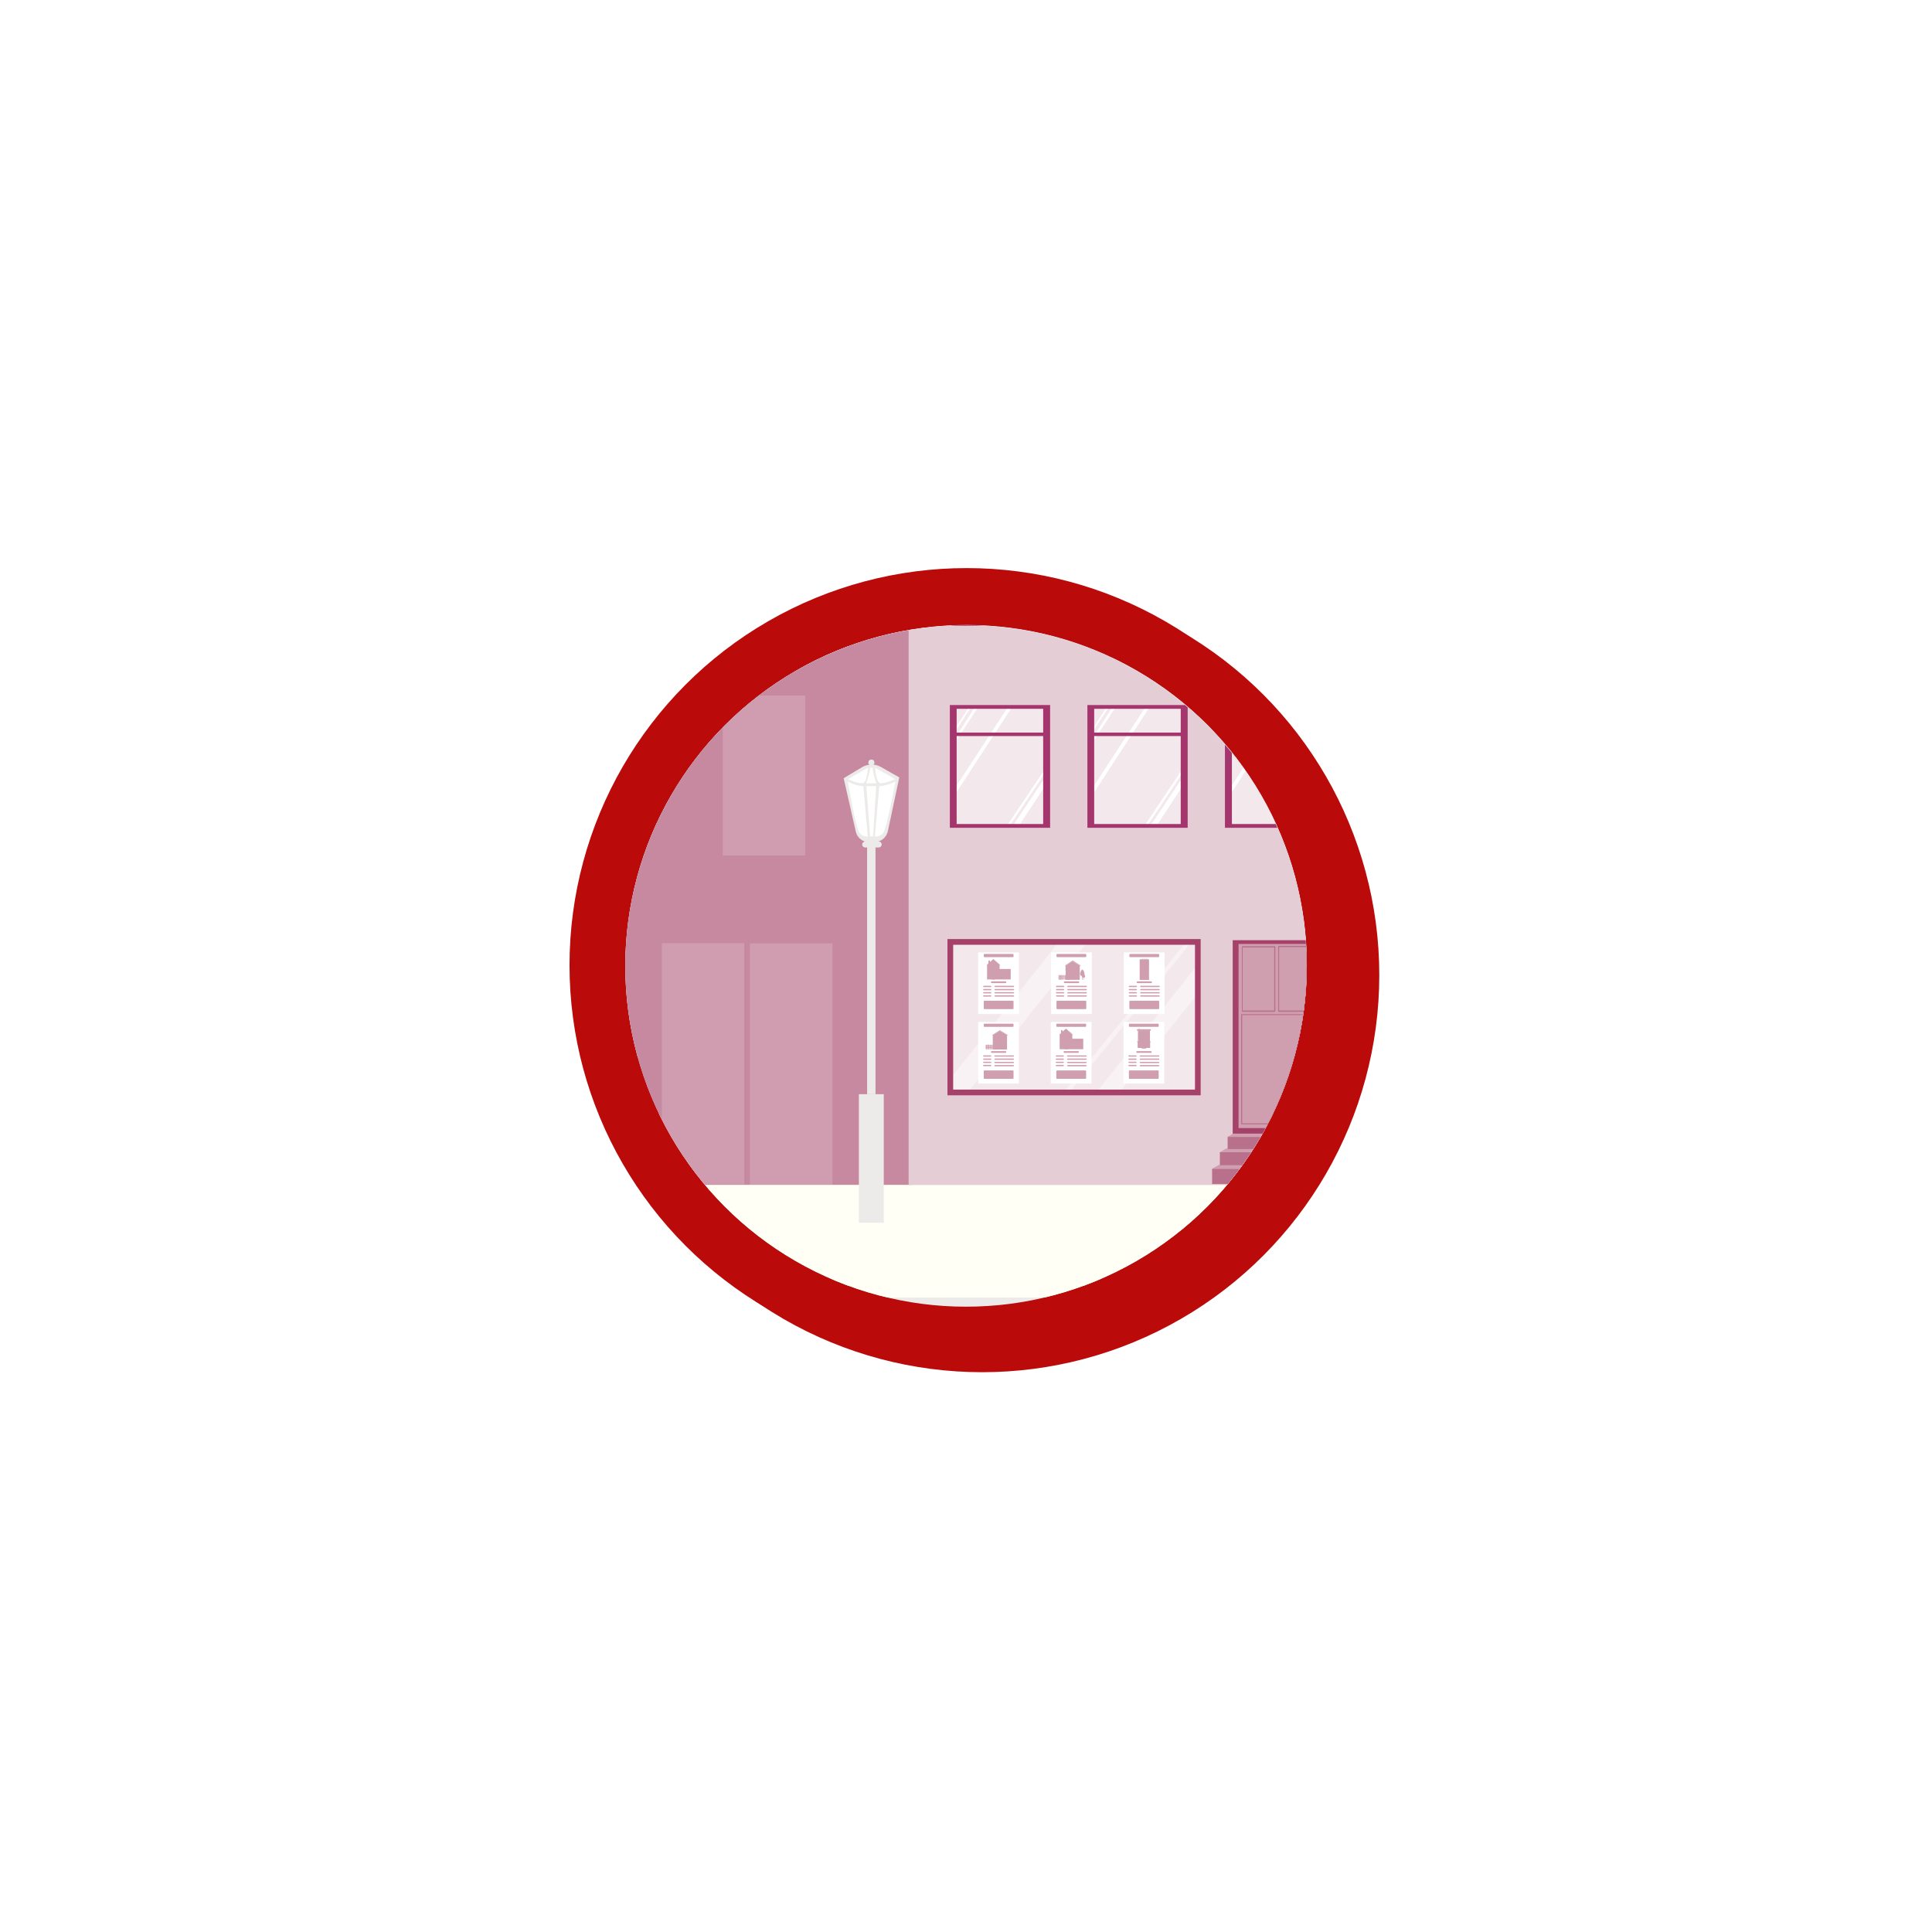 <?xml version="1.0" encoding="utf-8"?>
<!-- Generator: $$$/GeneralStr/196=Adobe Illustrator 27.6.0, SVG Export Plug-In . SVG Version: 6.00 Build 0)  -->
<svg version="1.1" id="Ebene_2_00000024711667221289681640000017215800288606672521_"
	 xmlns="http://www.w3.org/2000/svg" xmlns:xlink="http://www.w3.org/1999/xlink" x="0px" y="0px" viewBox="0 0 1219.2 1219.2"
	 style="enable-background:new 0 0 1219.2 1219.2;" xml:space="preserve">
<filter  filterUnits="userSpaceOnUse" id="drop-shadow-1">
	<feOffset  dx="9.81" dy="6.24"></feOffset>
	<feGaussianBlur  result="blur" stdDeviation="32.1"></feGaussianBlur>
	<feFlood  flood-color="#000" flood-opacity=".57"></feFlood>
	<feComposite  in2="blur" operator="in"></feComposite>
	<feComposite  in="SourceGraphic" operator="over"></feComposite>
</filter>
<g id="Ebene_1-2">
	<g>
		<g>
			<g>
				<g style="filter:url(#drop-shadow-1);">
					<circle style="fill:#BA0A0A;" cx="610" cy="609.1" r="250.6"/>
				</g>
				<circle style="fill:#BA0A0A;" cx="610" cy="609.1" r="250.6"/>
				<circle style="fill:#FFFFFF;" cx="610" cy="609.1" r="214.7"/>
			</g>
			<g>
				<defs>
					<circle id="SVGID_1_" cx="609.6" cy="609.6" r="215"/>
				</defs>
				<clipPath id="SVGID_00000108308413339696186040000009323603872644945591_">
					<use xlink:href="#SVGID_1_"  style="overflow:visible;"/>
				</clipPath>
				<g style="clip-path:url(#SVGID_00000108308413339696186040000009323603872644945591_);">
					<g>
						<rect x="109.7" y="-17.5" style="fill:#C9E7F9;" width="1035.7" height="828.9"/>
						<g>
							<rect x="504.4" y="408.1" style="fill:#C1DAE7;" width="228.7" height="223.6"/>
							<polygon style="fill:#C1DAE7;" points="844.4,199.2 844.4,135.2 755.1,135.2 755.1,199.2 687.2,199.2 687.2,656 912.3,656 
								912.3,199.2 							"/>
						</g>
						<g>
							<g>
								<rect x="899.3" y="31.3" style="fill:#C1DAE7;" width="241.7" height="723.7"/>
								<polygon style="fill:#C1DAE7;" points="702,259 658.3,259 658.3,70.1 163.5,70.8 163.5,148 75.2,148 75.2,430 75.2,430 
									72.1,666.6 701.1,666.6 701.1,545.2 702,545.2 								"/>
							</g>
							<rect x="744.5" y="233.3" style="fill:#B6D0DC;" width="305.8" height="550.5"/>
						</g>
						<rect x="107.8" y="806.7" style="fill:#ECEBEA;" width="1043.2" height="199.6"/>
						<rect x="103.4" y="702.6" style="fill:#FFFFF6;" width="1045.6" height="116.2"/>
						<g>
							<polygon style="fill:#C789A0;" points="573.4,238 100.5,238 100.5,747.7 575.1,747.7 							"/>
							<rect x="100.5" y="219.1" style="fill:#C789A0;" width="472.9" height="28.6"/>
							<g>
								<rect x="173.2" y="276.6" style="opacity:0.29;fill:#E4CCD5;enable-background:new    ;" width="52.1" height="101"/>
								<g>
									<defs>
										<rect id="SVGID_00000093145141407297129000000017933129349333622679_" x="173.2" y="276.6" width="52.1" height="71.3"/>
									</defs>
									<clipPath id="SVGID_00000075864232257814369860000004233256340623867291_">
										<use xlink:href="#SVGID_00000093145141407297129000000017933129349333622679_"  style="overflow:visible;"/>
									</clipPath>
									<g style="clip-path:url(#SVGID_00000075864232257814369860000004233256340623867291_);">
										<g>
											<circle style="fill:#69ADA8;" cx="193.8" cy="380.7" r="21"/>
											<polygon style="fill:#69ADA8;" points="218.1,349.5 225.9,372 226.9,372 226.8,373.1 224.1,373.1 233.3,391.1 239.6,391 
												239.5,388.4 247.6,388 248,391.6 244.3,391.5 244.3,392.4 231.4,392.2 221.9,373.3 209.2,373.5 208.4,365.7 219.6,357.4 
												217,349.9 											"/>
											<polygon style="fill:#69ADA8;" points="226,379 211.6,379 211.6,381.8 227,381.8 											"/>
											<polygon style="fill:#69ADA8;" points="231.4,392.2 228.5,392.2 222.3,381.1 223.9,380.7 229.1,390.6 231.6,390.6 
																							"/>
											<circle style="fill:#69ADA8;" cx="235.2" cy="397.4" r="4.5"/>
											<polygon style="fill:#69ADA8;" points="232.7,394.5 231.4,392.2 233.5,391.9 234.4,393.3 											"/>
										</g>
									</g>
								</g>
							</g>
							<rect x="314.7" y="276.6" style="opacity:0.29;fill:#E4CCD5;enable-background:new    ;" width="52.1" height="101"/>
							<g>
								<rect x="456.1" y="276.6" style="opacity:0.29;fill:#E4CCD5;enable-background:new    ;" width="52.1" height="101"/>
								<path style="fill:#69ADA8;" d="M453.8,337c0.5-0.2,1.2-0.3,2-0.3L453.8,337z"/>
							</g>
							<rect x="473.2" y="595.3" style="opacity:0.29;fill:#E4CCD5;enable-background:new    ;" width="52.1" height="152.4"/>
							
								<line style="fill:none;stroke:#C789A0;stroke-width:3.38;stroke-miterlimit:10;" x1="216.8" y1="746.2" x2="216.8" y2="596.3"/>
							<g style="opacity:0.29;">
								<rect x="417.6" y="595.2" style="fill:#E4CCD5;" width="52.1" height="152.2"/>
							</g>
							<g>
								<rect x="173.2" y="438.9" style="opacity:0.29;fill:#E4CCD5;enable-background:new    ;" width="52.1" height="101"/>
								<g>
									<defs>
										<rect id="SVGID_00000077309955058815786480000017777308264240520637_" x="173.2" y="438.9" width="52.1" height="71.3"/>
									</defs>
									<clipPath id="SVGID_00000072282721642986304350000006526750734873081522_">
										<use xlink:href="#SVGID_00000077309955058815786480000017777308264240520637_"  style="overflow:visible;"/>
									</clipPath>
									<g style="clip-path:url(#SVGID_00000072282721642986304350000006526750734873081522_);">
										<g>
											<circle style="fill:#69ADA8;" cx="193.8" cy="543" r="21"/>
											<polygon style="fill:#69ADA8;" points="218.1,511.8 225.9,534.2 226.9,534.2 226.8,535.4 224.1,535.3 233.3,553.4 
												239.6,553.2 239.5,550.6 247.6,550.3 248,553.8 244.3,553.8 244.3,554.6 231.4,554.5 221.9,535.5 209.2,535.8 208.4,528 
												219.6,519.7 217,512.2 											"/>
											<polygon style="fill:#69ADA8;" points="226,541.2 211.6,541.2 211.6,544 227,544 											"/>
											<polygon style="fill:#69ADA8;" points="231.4,554.5 228.5,554.5 222.3,543.3 223.9,543 229.1,552.9 231.6,552.9 
																							"/>
											<circle style="fill:#69ADA8;" cx="235.2" cy="559.6" r="4.5"/>
											<polygon style="fill:#69ADA8;" points="232.7,556.8 231.4,554.5 233.5,554.2 234.4,555.6 											"/>
										</g>
									</g>
								</g>
							</g>
							<rect x="314.7" y="438.9" style="opacity:0.29;fill:#E4CCD5;enable-background:new    ;" width="52.1" height="101"/>
							<g>
								<rect x="456.1" y="438.9" style="opacity:0.29;fill:#E4CCD5;enable-background:new    ;" width="52.1" height="101"/>
								<path style="fill:#69ADA8;" d="M453.8,499.3c0.5-0.2,1.2-0.3,2-0.3L453.8,499.3z"/>
							</g>
							<g>
								<rect x="173.2" y="596" style="opacity:0.29;fill:#E4CCD5;enable-background:new    ;" width="52.1" height="101"/>
								<g>
									<defs>
										<rect id="SVGID_00000048476188204924261270000004435664329193903780_" x="173.2" y="596" width="52.1" height="71.3"/>
									</defs>
									<clipPath id="SVGID_00000139265148409817435780000011010439484527210137_">
										<use xlink:href="#SVGID_00000048476188204924261270000004435664329193903780_"  style="overflow:visible;"/>
									</clipPath>
									<g style="clip-path:url(#SVGID_00000139265148409817435780000011010439484527210137_);">
										<g>
											<circle style="fill:#69ADA8;" cx="193.8" cy="700.1" r="21"/>
											<polygon style="fill:#69ADA8;" points="218.1,668.9 225.9,691.3 226.9,691.3 226.8,692.5 224.1,692.5 233.3,710.5 
												239.6,710.4 239.5,707.7 247.6,707.4 248,711 244.3,710.9 244.3,711.7 231.4,711.6 221.9,692.6 209.2,692.9 208.4,685.1 
												219.6,676.8 217,669.3 											"/>
											<polygon style="fill:#69ADA8;" points="226,698.3 211.6,698.3 211.6,701.2 227,701.2 											"/>
											<polygon style="fill:#69ADA8;" points="231.4,711.6 228.5,711.6 222.3,700.5 223.9,700.1 229.1,710 231.6,710 
																							"/>
											<circle style="fill:#69ADA8;" cx="235.2" cy="716.8" r="4.5"/>
											<polygon style="fill:#69ADA8;" points="232.7,713.9 231.4,711.6 233.5,711.3 234.4,712.7 											"/>
										</g>
									</g>
								</g>
							</g>
							<rect x="314.7" y="596" style="opacity:0.29;fill:#E4CCD5;enable-background:new    ;" width="52.1" height="101"/>
						</g>
						<g>
							<rect x="573.4" y="141.9" style="fill:#E5CDD6;" width="290.9" height="605.9"/>
							<rect x="788.6" y="80.6" style="fill:#A4366D;" width="14" height="61.2"/>
							<g>
								<polygon style="fill:#FFFFFF;" points="615.7,445.5 617.7,445.5 600.7,471.6 601.5,467.6 								"/>
								<polygon style="fill:#FFFFFF;" points="636.5,445.5 639.1,445.5 601.5,503.2 602.6,497.4 								"/>
								<polygon style="fill:#FFFFFF;" points="611.5,446.1 612.9,446.1 601.5,463.6 602,461 								"/>
								<polygon style="fill:#FFFFFF;" points="659.2,485.6 660.9,485.6 636.6,521.9 635.7,520.8 								"/>
								<polygon style="fill:#FFFFFF;" points="658.8,491.7 660.3,494.8 643,521.1 639.6,520.5 								"/>
								<rect x="599.4" y="444.9" style="opacity:0.54;fill:#FFFFFF;enable-background:new    ;" width="63.3" height="77.5"/>
								<g>
									<path style="fill:#A4366D;" d="M599.4,444.9v77.5h63.3v-77.5H599.4z M658.3,520h-54.6v-72.7h54.6V520z"/>
									<rect x="601.8" y="462.3" style="fill:#A4366D;" width="58.5" height="2.2"/>
								</g>
							</g>
							<g>
								<polygon style="fill:#FFFFFF;" points="702.5,445.5 704.5,445.5 687.5,471.6 688.3,467.6 								"/>
								<polygon style="fill:#FFFFFF;" points="723.3,445.5 725.9,445.5 688.4,503.2 689.4,497.4 								"/>
								<polygon style="fill:#FFFFFF;" points="698.4,446.1 699.8,446.1 688.4,463.6 688.9,461 								"/>
								<polygon style="fill:#FFFFFF;" points="746,485.6 747.7,485.6 723.5,521.9 722.5,520.8 								"/>
								<polygon style="fill:#FFFFFF;" points="745.6,491.7 747.1,494.8 729.9,521.1 726.4,520.5 								"/>
								<rect x="686.2" y="444.9" style="opacity:0.54;fill:#FFFFFF;enable-background:new    ;" width="63.3" height="77.5"/>
								<g>
									<path style="fill:#A4366D;" d="M686.2,444.9v77.5h63.3v-77.5H686.2z M745.1,520h-54.6v-72.7h54.6V520z"/>
									<rect x="688.6" y="462.3" style="fill:#A4366D;" width="58.5" height="2.2"/>
								</g>
							</g>
							<g>
								<polygon style="fill:#FFFFFF;" points="789.3,445.5 791.4,445.5 774.4,471.6 775.1,467.6 								"/>
								<polygon style="fill:#FFFFFF;" points="810.1,445.5 812.7,445.5 775.2,503.2 776.2,497.4 								"/>
								<polygon style="fill:#FFFFFF;" points="785.2,446.1 786.6,446.1 775.2,463.6 775.7,461 								"/>
								<polygon style="fill:#FFFFFF;" points="832.8,485.6 834.5,485.6 810.3,521.9 809.3,520.8 								"/>
								<polygon style="fill:#FFFFFF;" points="832.4,491.7 833.9,494.8 816.7,521.1 813.2,520.5 								"/>
								<rect x="773" y="444.9" style="opacity:0.54;fill:#FFFFFF;enable-background:new    ;" width="63.3" height="77.5"/>
								<g>
									<path style="fill:#A4366D;" d="M773,444.9v77.5h63.3v-77.5H773z M832,520h-54.6v-72.7H832V520z"/>
									<rect x="775.4" y="462.3" style="fill:#A4366D;" width="58.5" height="2.2"/>
								</g>
							</g>
							<g>
								<polygon style="fill:#FFFFFF;" points="616.7,318.2 618.8,318.2 601.8,344.3 602.5,340.3 								"/>
								<polygon style="fill:#FFFFFF;" points="637.5,318.2 640.2,318.2 602.6,375.9 603.7,370.1 								"/>
								<polygon style="fill:#FFFFFF;" points="612.6,318.8 614,318.8 602.6,336.3 603.1,333.6 								"/>
								<polygon style="fill:#FFFFFF;" points="660.2,358.2 661.9,358.2 637.7,394.6 636.8,393.5 								"/>
								<polygon style="fill:#FFFFFF;" points="659.8,364.4 661.3,367.5 644.1,393.8 640.6,393.2 								"/>
								<rect x="600.4" y="317.6" style="opacity:0.54;fill:#FFFFFF;enable-background:new    ;" width="63.3" height="77.5"/>
								<g>
									<path style="fill:#A4366D;" d="M600.4,317.6V395h63.3v-77.5H600.4z M659.4,392.7h-54.6V320h54.6V392.7z"/>
									<rect x="602.8" y="335" style="fill:#A4366D;" width="58.5" height="2.2"/>
								</g>
							</g>
							<g>
								<polygon style="fill:#FFFFFF;" points="703.5,317.1 705.6,317.1 688.6,343.2 689.3,339.3 								"/>
								<polygon style="fill:#FFFFFF;" points="724.3,317.1 727,317.1 689.4,374.9 690.5,369.1 								"/>
								<polygon style="fill:#FFFFFF;" points="699.4,317.7 700.8,317.7 689.4,335.2 689.9,332.6 								"/>
								<polygon style="fill:#FFFFFF;" points="747.1,357.2 748.7,357.2 724.5,393.5 723.6,392.5 								"/>
								<polygon style="fill:#FFFFFF;" points="746.7,363.3 748.2,366.4 730.9,392.7 727.5,392.1 								"/>
								<rect x="687.3" y="316.5" style="opacity:0.54;fill:#FFFFFF;enable-background:new    ;" width="63.3" height="77.5"/>
								<g>
									<path style="fill:#A4366D;" d="M687.3,316.5V394h63.3v-77.5H687.3z M746.2,391.6h-54.6v-72.7h54.6V391.6z"/>
									<rect x="689.6" y="334" style="fill:#A4366D;" width="58.5" height="2.2"/>
								</g>
							</g>
							<g>
								<polygon style="fill:#FFFFFF;" points="790.3,318.2 792.4,318.2 775.4,344.3 776.2,340.3 								"/>
								<polygon style="fill:#FFFFFF;" points="811.2,318.2 813.8,318.2 776.2,375.9 777.3,370.1 								"/>
								<polygon style="fill:#FFFFFF;" points="786.2,318.8 787.6,318.8 776.2,336.3 776.7,333.6 								"/>
								<polygon style="fill:#FFFFFF;" points="833.9,358.2 835.5,358.2 811.3,394.6 810.4,393.5 								"/>
								<polygon style="fill:#FFFFFF;" points="833.5,364.4 835,367.5 817.8,393.8 814.3,393.2 								"/>
								<rect x="774.1" y="317.6" style="opacity:0.54;fill:#FFFFFF;enable-background:new    ;" width="63.3" height="77.5"/>
								<g>
									<path style="fill:#A4366D;" d="M774.1,317.6V395h63.3v-77.5H774.1z M833,392.7h-54.6V320H833V392.7z"/>
									<rect x="776.5" y="335" style="fill:#A4366D;" width="58.5" height="2.2"/>
								</g>
							</g>
							<g>
								<polygon style="fill:#FFFFFF;" points="616.7,188.7 618.8,188.7 601.8,214.9 602.5,210.9 								"/>
								<polygon style="fill:#FFFFFF;" points="637.5,188.7 640.2,188.7 602.6,246.5 603.7,240.7 								"/>
								<polygon style="fill:#FFFFFF;" points="612.6,189.3 614,189.3 602.6,206.9 603.1,204.2 								"/>
								<polygon style="fill:#FFFFFF;" points="660.2,228.8 661.9,228.8 637.7,265.2 636.8,264.1 								"/>
								<polygon style="fill:#FFFFFF;" points="659.8,235 661.3,238 644.1,264.3 640.6,263.7 								"/>
								<rect x="600.4" y="188.1" style="opacity:0.54;fill:#FFFFFF;enable-background:new    ;" width="63.3" height="77.5"/>
								<g>
									<path style="fill:#A4366D;" d="M600.4,188.1v77.5h63.3v-77.5H600.4z M659.4,263.2h-54.6v-72.7h54.6V263.2z"/>
									<rect x="602.8" y="205.6" style="fill:#A4366D;" width="58.5" height="2.2"/>
								</g>
							</g>
							<g>
								<polygon style="fill:#FFFFFF;" points="703.5,188.7 705.6,188.7 688.6,214.9 689.3,210.9 								"/>
								<polygon style="fill:#FFFFFF;" points="724.3,188.7 727,188.7 689.4,246.5 690.5,240.7 								"/>
								<polygon style="fill:#FFFFFF;" points="699.4,189.3 700.8,189.3 689.4,206.9 689.9,204.2 								"/>
								<polygon style="fill:#FFFFFF;" points="747.1,228.8 748.7,228.8 724.5,265.2 723.6,264.1 								"/>
								<polygon style="fill:#FFFFFF;" points="746.7,235 748.2,238 730.9,264.3 727.5,263.7 								"/>
								<rect x="687.3" y="188.1" style="opacity:0.54;fill:#FFFFFF;enable-background:new    ;" width="63.3" height="77.5"/>
								<g>
									<path style="fill:#A4366D;" d="M687.3,188.1v77.5h63.3v-77.5H687.3z M746.2,263.2h-54.6v-72.7h54.6V263.2z"/>
									<rect x="689.6" y="205.6" style="fill:#A4366D;" width="58.5" height="2.2"/>
								</g>
							</g>
							<g>
								<polygon style="fill:#FFFFFF;" points="790.3,188.7 792.4,188.7 775.4,214.9 776.2,210.9 								"/>
								<polygon style="fill:#FFFFFF;" points="811.2,188.7 813.8,188.7 776.2,246.5 777.3,240.7 								"/>
								<polygon style="fill:#FFFFFF;" points="786.2,189.3 787.6,189.3 776.2,206.9 776.7,204.2 								"/>
								<polygon style="fill:#FFFFFF;" points="833.9,228.8 835.5,228.8 811.3,265.2 810.4,264.1 								"/>
								<polygon style="fill:#FFFFFF;" points="833.5,235 835,238 817.8,264.3 814.3,263.7 								"/>
								<rect x="774.1" y="188.1" style="opacity:0.54;fill:#FFFFFF;enable-background:new    ;" width="63.3" height="77.5"/>
								<g>
									<path style="fill:#A4366D;" d="M774.1,188.1v77.5h63.3v-77.5H774.1z M833,263.2h-54.6v-72.7H833V263.2z"/>
									<rect x="776.5" y="205.6" style="fill:#A4366D;" width="58.5" height="2.2"/>
								</g>
							</g>
							<g>
								<polygon style="opacity:0.54;fill:#FFFFFF;enable-background:new    ;" points="755.7,688.8 600,688.8 600,595 755.7,595 
																	"/>
								<g>
									<defs>
										<polygon id="SVGID_00000151545674669314645380000013039411972676023996_" points="755.7,688.8 600,688.8 600,595 
											755.7,595 										"/>
									</defs>
									<clipPath id="SVGID_00000000213358499778813300000017221922066980413872_">
										<use xlink:href="#SVGID_00000151545674669314645380000013039411972676023996_"  style="overflow:visible;"/>
									</clipPath>
									<g style="clip-path:url(#SVGID_00000000213358499778813300000017221922066980413872_);">
										<polygon style="opacity:0.42;fill:#FFFFFF;enable-background:new    ;" points="689.3,692.5 764.1,598.2 778.8,598.2 
											689.5,710.6 										"/>
										<polygon style="opacity:0.42;fill:#FFFFFF;enable-background:new    ;" points="671.4,689 747.9,595.2 756.3,589 
											674.8,689.5 										"/>
										<polygon style="opacity:0.42;fill:#FFFFFF;enable-background:new    ;" points="598.4,682.3 690.8,565.8 709,565.8 
											598.6,704.7 										"/>
									</g>
								</g>
							</g>
							<rect x="617.3" y="601" style="fill:#FFFFFF;" width="25.7" height="38.9"/>
							<g>
								<polygon style="fill:#CF9EAF;" points="637.8,611.5 630.8,611.5 630.8,609 626.9,605.3 624.7,607.3 624.7,606.2 
									623.8,606.2 623.8,608.1 622.9,609 622.9,618.1 630.8,618.1 630.8,618.1 637.8,618.1 								"/>
								<polygon style="fill:#CF9EAF;" points="624.7,607.3 623.8,608.1 623.8,606.2 624.7,606.2 								"/>
								<polygon style="fill:#CF9EAF;" points="622.5,609 622.9,609 626.9,605.6 630.8,609 631.3,609 626.9,605.3 								"/>
								<g>
									<rect x="624" y="609.4" style="opacity:0.54;fill:#CF9EAF;enable-background:new    ;" width="2.3" height="1.4"/>
									<polygon style="opacity:0.47;fill:#CF9EAF;enable-background:new    ;" points="626.3,610.2 625.2,610.8 625.3,610.8 
										626.3,610.3 									"/>
									<polygon style="opacity:0.47;fill:#CF9EAF;enable-background:new    ;" points="626.3,610.3 625.5,610.8 625.5,610.8 
										626.3,610.4 									"/>
									<polygon style="opacity:0.47;fill:#CF9EAF;enable-background:new    ;" points="625,609.4 624,610 624,610 625.1,609.4 
																			"/>
								</g>
								<g>
									<rect x="627.4" y="609.4" style="opacity:0.54;fill:#CF9EAF;enable-background:new    ;" width="2.3" height="1.4"/>
									<polygon style="opacity:0.47;fill:#CF9EAF;enable-background:new    ;" points="629.7,610.2 628.5,610.8 628.7,610.8 
										629.7,610.3 									"/>
									<polygon style="opacity:0.47;fill:#CF9EAF;enable-background:new    ;" points="629.7,610.3 628.9,610.8 628.9,610.8 
										629.7,610.4 									"/>
									<polygon style="opacity:0.47;fill:#CF9EAF;enable-background:new    ;" points="628.4,609.4 627.4,610 627.4,610 
										628.5,609.4 									"/>
								</g>
								<circle style="fill:#CF9EAF;" cx="627.5" cy="615.4" r="0.1"/>
								<g>
									<rect x="631.4" y="612.8" style="opacity:0.54;fill:#CF9EAF;enable-background:new    ;" width="5.4" height="3.8"/>
									<rect x="631.4" y="612.8" style="fill:#CF9EAF;" width="5.4" height="3.8"/>
									<polygon style="opacity:0.57;fill:#CF9EAF;enable-background:new    ;" points="634.8,612.8 631.4,614.7 631.4,614.8 
										635.1,612.8 									"/>
									<polygon style="opacity:0.57;fill:#CF9EAF;enable-background:new    ;" points="636.8,614.7 633,616.6 633.2,616.6 
										636.8,614.9 									"/>
									<polygon style="opacity:0.57;fill:#CF9EAF;enable-background:new    ;" points="636.8,615.1 633.7,616.6 633.9,616.6 
										636.8,615.2 									"/>
								</g>
								<rect x="631.4" y="612.8" style="fill:#CF9EAF;" width="5.4" height="3.8"/>
								<rect x="624" y="609.4" style="fill:#CF9EAF;" width="2.3" height="1.4"/>
								<rect x="627.4" y="609.3" style="fill:#CF9EAF;" width="2.3" height="1.5"/>
								<g>
									<g>
										<rect x="626" y="617.8" style="fill:#CF9EAF;" width="2.3" height="0.3"/>
										<polygon style="fill:#CF9EAF;" points="626,617.8 626.1,617.8 628.2,617.8 628.3,617.8 										"/>
									</g>
									<g>
										<rect x="626.1" y="617.5" style="fill:#CF9EAF;" width="2" height="0.2"/>
										<polygon style="fill:#CF9EAF;" points="626.1,617.5 626.2,617.5 628.1,617.5 628.2,617.5 										"/>
									</g>
									<g>
										<rect x="626.3" y="617.3" style="fill:#CF9EAF;" width="1.8" height="0.2"/>
										<polygon style="fill:#CF9EAF;" points="626.3,617.3 626.4,617.2 627.9,617.2 628,617.3 										"/>
									</g>
									<rect x="626.3" y="613.6" style="fill:#CF9EAF;" width="1.6" height="3.6"/>
									<rect x="626.5" y="613.7" style="fill:#CF9EAF;" width="1.4" height="3.4"/>
									<path style="fill:#CF9EAF;" d="M627.1,615h-0.6c0,0,0,0,0,0v-1.2v0h0.6c0,0,0,0,0,0V615L627.1,615z M626.5,614.9h0.6v-1.2
										h-0.6V614.9z"/>
									<path style="fill:#CF9EAF;" d="M627.8,615h-0.6c0,0,0,0,0,0v-1.2v0h0.6c0,0,0,0,0,0V615L627.8,615z M627.2,614.9h0.6v-1.2
										h-0.6V614.9z"/>
									<path style="fill:#CF9EAF;" d="M627.8,617h-1.3l0,0v-2l0,0h1.3l0,0V617L627.8,617z M626.5,617h1.3v-2h-1.3V617z"/>
									<circle style="fill:#CF9EAF;" cx="627.7" cy="615.5" r="0.1"/>
								</g>
								<g>
									<g>
										<rect x="624" y="613.7" style="fill:#CF9EAF;" width="1.8" height="2.2"/>
										<g>
											<path style="fill:#CF9EAF;" d="M624,614.5L624,614.5c0,0,0.3,0,0.5-0.2c0.2-0.2,0.4-0.6,0.4-0.6l0,0l0,0
												c0,0,0.2,0.2,0.4,0.3c0.2,0.1,0.5,0.1,0.5,0.1l0,0c0,0-0.3,0-0.5,0c-0.2-0.1-0.3-0.3-0.4-0.3c0,0-0.2,0.4-0.4,0.5
												C624.4,614.4,624,614.5,624,614.5L624,614.5z"/>
											<polygon style="fill:#CF9EAF;" points="624.1,614.5 624.2,614.4 624.2,614.6 											"/>
											<polygon style="fill:#CF9EAF;" points="624.3,614.4 624.5,614.3 624.5,614.5 											"/>
											<polygon style="fill:#CF9EAF;" points="624.5,614.3 624.6,614.1 624.7,614.4 											"/>
											<polyline style="fill:#CF9EAF;" points="624.7,614.1 624.8,613.9 624.8,614.2 											"/>
											<polyline style="fill:#CF9EAF;" points="625,613.9 624.9,613.7 624.9,614 											"/>
											<polyline style="fill:#CF9EAF;" points="625.3,614 625.1,613.9 625.1,614.2 											"/>
											<polyline style="fill:#CF9EAF;" points="625.5,614.1 625.3,614 625.4,614.3 											"/>
											<polyline style="fill:#CF9EAF;" points="625.8,614.1 625.6,614.1 625.7,614.3 											"/>
										</g>
										<g>
											
												<ellipse transform="matrix(0.435 -0.9 0.9 0.435 -201.366 909.454)" style="fill:#CF9EAF;" cx="624.5" cy="615.3" rx="0.1" ry="0"/>
											<path style="fill:#CF9EAF;" d="M624.5,615.2C624.5,615.2,624.5,615.2,624.5,615.2c-0.2-0.1-0.2-0.1-0.1-0.1s0.1,0,0.1,0
												S624.5,615.2,624.5,615.2L624.5,615.2z"/>
											<path style="fill:#CF9EAF;" d="M624.5,615.3C624.5,615.3,624.5,615.3,624.5,615.3c-0.1,0.1-0.1,0.1-0.1,0
												S624.3,615.3,624.5,615.3C624.4,615.2,624.5,615.2,624.5,615.3L624.5,615.3z"/>
											<path style="fill:#CF9EAF;" d="M624.5,615.2C624.5,615.2,624.5,615.2,624.5,615.2c0.1,0.1,0.2,0.1,0.2,0s0-0.1-0.1-0.1
												S624.5,615.2,624.5,615.2L624.5,615.2z"/>
											<path style="fill:#CF9EAF;" d="M624.5,615.3C624.5,615.3,624.5,615.3,624.5,615.3c0,0.1,0,0.1,0,0.1
												S624.6,615.4,624.5,615.3C624.6,615.3,624.5,615.3,624.5,615.3L624.5,615.3z"/>
											<path style="fill:#CF9EAF;" d="M624.5,615.2C624.5,615.2,624.5,615.2,624.5,615.2C624.5,615.2,624.5,615.2,624.5,615.2
												C624.5,615.2,624.5,615.2,624.5,615.2L624.5,615.2L624.5,615.2z"/>
											<path style="fill:#CF9EAF;" d="M624.6,615.2C624.6,615.2,624.5,615.2,624.6,615.2C624.5,615.2,624.5,615.2,624.6,615.2
												C624.5,615.2,624.5,615.2,624.6,615.2L624.6,615.2L624.6,615.2z"/>
										</g>
										<g>
											
												<ellipse transform="matrix(0.941 -0.34 0.34 0.941 -171.639 248.86)" style="fill:#CF9EAF;" cx="625.3" cy="614.9" rx="0" ry="0.1"/>
											<path style="fill:#CF9EAF;" d="M625.3,614.9C625.3,614.9,625.3,614.9,625.3,614.9c-0.2,0.1-0.2,0.1-0.2,0s0-0.1,0.1-0.1
												S625.3,614.8,625.3,614.9L625.3,614.9z"/>
											<path style="fill:#CF9EAF;" d="M625.3,614.9C625.3,614.9,625.3,614.9,625.3,614.9c0,0.1,0,0.1,0,0.1
												S625.2,615,625.3,614.9C625.2,614.9,625.2,614.9,625.3,614.9z"/>
											<path style="fill:#CF9EAF;" d="M625.3,614.9C625.3,614.9,625.3,614.8,625.3,614.9c0.2,0,0.2-0.1,0.2-0.1s-0.1,0-0.1,0
												S625.3,614.8,625.3,614.9L625.3,614.9z"/>
											<path style="fill:#CF9EAF;" d="M625.3,614.9C625.3,614.9,625.3,614.9,625.3,614.9c0.1,0.1,0.1,0.1,0.1,0.1
												S625.4,614.9,625.3,614.9C625.4,614.9,625.3,614.9,625.3,614.9z"/>
											<path style="fill:#CF9EAF;" d="M625.2,614.8C625.2,614.8,625.3,614.8,625.2,614.8C625.3,614.8,625.2,614.8,625.2,614.8
												C625.2,614.8,625.2,614.8,625.2,614.8L625.2,614.8L625.2,614.8z"/>
											<path style="fill:#CF9EAF;" d="M625.3,614.8C625.3,614.8,625.3,614.8,625.3,614.8C625.3,614.8,625.3,614.8,625.3,614.8
												C625.3,614.8,625.3,614.8,625.3,614.8L625.3,614.8L625.3,614.8z"/>
										</g>
										<g>
											<path style="fill:#CF9EAF;" d="M625.1,615.4C625.1,615.4,625.1,615.4,625.1,615.4C625.1,615.4,625.1,615.5,625.1,615.4
												C625.1,615.5,625.1,615.4,625.1,615.4C625.1,615.4,625.1,615.4,625.1,615.4z"/>
											<path style="fill:#CF9EAF;" d="M625.1,615.4C625.1,615.4,625.1,615.4,625.1,615.4c-0.1,0.1-0.1,0-0.1,0
												S625,615.4,625.1,615.4C625,615.4,625.1,615.4,625.1,615.4L625.1,615.4z"/>
											<path style="fill:#CF9EAF;" d="M625.1,615.4C625.1,615.4,625.1,615.4,625.1,615.4C625.1,615.5,625.1,615.5,625.1,615.4
												C625,615.5,625,615.5,625.1,615.4C625,615.4,625.1,615.4,625.1,615.4L625.1,615.4z"/>
											<path style="fill:#CF9EAF;" d="M625.1,615.4C625.1,615.4,625.1,615.4,625.1,615.4C625.2,615.4,625.2,615.4,625.1,615.4
												C625.2,615.3,625.2,615.3,625.1,615.4C625.1,615.3,625.1,615.4,625.1,615.4L625.1,615.4z"/>
											<path style="fill:#CF9EAF;" d="M625.1,615.4C625.1,615.4,625.1,615.4,625.1,615.4C625.2,615.5,625.2,615.5,625.1,615.4
												C625.2,615.4,625.2,615.4,625.1,615.4C625.2,615.4,625.1,615.4,625.1,615.4L625.1,615.4z"/>
											<path style="fill:#CF9EAF;" d="M625.1,615.4C625.1,615.4,625.1,615.4,625.1,615.4C625.1,615.4,625.1,615.4,625.1,615.4"
												/>
											<path style="fill:#CF9EAF;" d="M625.1,615.3L625.1,615.3C625.1,615.3,625.1,615.4,625.1,615.3
												C625.1,615.4,625.1,615.3,625.1,615.3L625.1,615.3L625.1,615.3z"/>
										</g>
									</g>
									<g>
										<polygon style="fill:#CF9EAF;" points="624.5,613.7 624.5,613.7 624,614.4 624,614.3 										"/>
										<polygon style="fill:#CF9EAF;" points="625,613.7 625.1,613.7 624,615.3 624.1,615.2 										"/>
										<polygon style="fill:#CF9EAF;" points="624.3,613.7 624.4,613.7 624,614.2 624,614.1 										"/>
										<polygon style="fill:#CF9EAF;" points="625.7,614.8 625.8,614.8 625,615.9 625,615.8 										"/>
										<polygon style="fill:#CF9EAF;" points="625.7,615 625.7,615.1 625.2,615.8 625.1,615.8 										"/>
										<g>
											<path style="fill:#CF9EAF;" d="M624,613.7v2.2h1.8v-2.2H624z M625.7,615.8h-1.6v-2.1h1.6V615.8z"/>
											<rect x="624" y="614.2" style="fill:#CF9EAF;" width="1.7" height="0.1"/>
										</g>
									</g>
								</g>
							</g>
							<path style="fill:#CF9EAF;" d="M621.2,602h18c0.2,0,0.4,0.2,0.4,0.4v1.2c0,0.2-0.2,0.4-0.4,0.4h-18c-0.2,0-0.4-0.2-0.4-0.4
								v-1.2C620.8,602.2,620.9,602,621.2,602z"/>
							<path style="fill:#CF9EAF;" d="M625.8,619.3h8.8c0.2,0,0.4,0.2,0.4,0.4v0.3c0,0.2-0.2,0.4-0.4,0.4h-8.8
								c-0.2,0-0.4-0.2-0.4-0.4v-0.3C625.4,619.5,625.6,619.3,625.8,619.3z"/>
							<g>
								<path style="fill:#CF9EAF;" d="M620.8,622.1h4.4c0.2,0,0.4,0.2,0.4,0.4v0c0,0.2-0.2,0.4-0.4,0.4h-4.4
									c-0.2,0-0.4-0.2-0.4-0.4v0C620.4,622.3,620.6,622.1,620.8,622.1z"/>
								<path style="fill:#CF9EAF;" d="M628,622.1h11.6c0.2,0,0.4,0.2,0.4,0.4v0c0,0.2-0.2,0.4-0.4,0.4H628c-0.2,0-0.4-0.2-0.4-0.4
									v0C627.5,622.3,627.7,622.1,628,622.1z"/>
								<path style="fill:#CF9EAF;" d="M620.8,624.1h4.4c0.2,0,0.4,0.2,0.4,0.4v0c0,0.2-0.2,0.4-0.4,0.4h-4.4
									c-0.2,0-0.4-0.2-0.4-0.4v0C620.4,624.3,620.6,624.1,620.8,624.1z"/>
								<path style="fill:#CF9EAF;" d="M628,624.1h11.6c0.2,0,0.4,0.2,0.4,0.4v0c0,0.2-0.2,0.4-0.4,0.4H628c-0.2,0-0.4-0.2-0.4-0.4
									v0C627.5,624.3,627.7,624.1,628,624.1z"/>
								<path style="fill:#CF9EAF;" d="M620.8,626.1h4.4c0.2,0,0.4,0.2,0.4,0.4v0c0,0.2-0.2,0.4-0.4,0.4h-4.4
									c-0.2,0-0.4-0.2-0.4-0.4v0C620.4,626.3,620.6,626.1,620.8,626.1z"/>
								<path style="fill:#CF9EAF;" d="M628,626.1h11.6c0.2,0,0.4,0.2,0.4,0.4v0c0,0.2-0.2,0.4-0.4,0.4H628c-0.2,0-0.4-0.2-0.4-0.4
									v0C627.5,626.3,627.7,626.1,628,626.1z"/>
								<path style="fill:#CF9EAF;" d="M620.8,628.1h4.4c0.2,0,0.4,0.2,0.4,0.4v0c0,0.2-0.2,0.4-0.4,0.4h-4.4
									c-0.2,0-0.4-0.2-0.4-0.4v0C620.4,628.3,620.6,628.1,620.8,628.1z"/>
								<path style="fill:#CF9EAF;" d="M628,628.1h11.6c0.2,0,0.4,0.2,0.4,0.4v0c0,0.2-0.2,0.4-0.4,0.4H628c-0.2,0-0.4-0.2-0.4-0.4
									v0C627.5,628.3,627.7,628.1,628,628.1z"/>
							</g>
							<path style="fill:#CF9EAF;" d="M621.2,631.5h18c0.2,0,0.4,0.2,0.4,0.4v4.5c0,0.2-0.2,0.4-0.4,0.4h-18c-0.2,0-0.4-0.2-0.4-0.4
								v-4.5C620.8,631.7,620.9,631.5,621.2,631.5z"/>
							<rect x="663.3" y="601" style="fill:#FFFFFF;" width="25.7" height="38.9"/>
							<path style="fill:#CF9EAF;" d="M667.1,602h18c0.2,0,0.4,0.2,0.4,0.4v1.2c0,0.2-0.2,0.4-0.4,0.4h-18c-0.2,0-0.4-0.2-0.4-0.4
								v-1.2C666.7,602.2,666.9,602,667.1,602z"/>
							<path style="fill:#CF9EAF;" d="M671.8,619.3h8.8c0.2,0,0.4,0.2,0.4,0.4v0.3c0,0.2-0.2,0.4-0.4,0.4h-8.8
								c-0.2,0-0.4-0.2-0.4-0.4v-0.3C671.3,619.5,671.5,619.3,671.8,619.3z"/>
							<g>
								<path style="fill:#CF9EAF;" d="M666.8,622.1h4.4c0.2,0,0.4,0.2,0.4,0.4v0c0,0.2-0.2,0.4-0.4,0.4h-4.4
									c-0.2,0-0.4-0.2-0.4-0.4v0C666.3,622.3,666.5,622.1,666.8,622.1z"/>
								<path style="fill:#CF9EAF;" d="M673.9,622.1h11.6c0.2,0,0.4,0.2,0.4,0.4v0c0,0.2-0.2,0.4-0.4,0.4h-11.6
									c-0.2,0-0.4-0.2-0.4-0.4v0C673.5,622.3,673.7,622.1,673.9,622.1z"/>
								<path style="fill:#CF9EAF;" d="M666.8,624.1h4.4c0.2,0,0.4,0.2,0.4,0.4v0c0,0.2-0.2,0.4-0.4,0.4h-4.4
									c-0.2,0-0.4-0.2-0.4-0.4v0C666.3,624.3,666.5,624.1,666.8,624.1z"/>
								<path style="fill:#CF9EAF;" d="M673.9,624.1h11.6c0.2,0,0.4,0.2,0.4,0.4v0c0,0.2-0.2,0.4-0.4,0.4h-11.6
									c-0.2,0-0.4-0.2-0.4-0.4v0C673.5,624.3,673.7,624.1,673.9,624.1z"/>
								<path style="fill:#CF9EAF;" d="M666.8,626.1h4.4c0.2,0,0.4,0.2,0.4,0.4v0c0,0.2-0.2,0.4-0.4,0.4h-4.4
									c-0.2,0-0.4-0.2-0.4-0.4v0C666.3,626.3,666.5,626.1,666.8,626.1z"/>
								<path style="fill:#CF9EAF;" d="M673.9,626.1h11.6c0.2,0,0.4,0.2,0.4,0.4v0c0,0.2-0.2,0.4-0.4,0.4h-11.6
									c-0.2,0-0.4-0.2-0.4-0.4v0C673.5,626.3,673.7,626.1,673.9,626.1z"/>
								<path style="fill:#CF9EAF;" d="M666.8,628.1h4.4c0.2,0,0.4,0.2,0.4,0.4v0c0,0.2-0.2,0.4-0.4,0.4h-4.4
									c-0.2,0-0.4-0.2-0.4-0.4v0C666.3,628.3,666.5,628.1,666.8,628.1z"/>
								<path style="fill:#CF9EAF;" d="M673.9,628.1h11.6c0.2,0,0.4,0.2,0.4,0.4v0c0,0.2-0.2,0.4-0.4,0.4h-11.6
									c-0.2,0-0.4-0.2-0.4-0.4v0C673.5,628.3,673.7,628.1,673.9,628.1z"/>
							</g>
							<path style="fill:#CF9EAF;" d="M667.1,631.5h18c0.2,0,0.4,0.2,0.4,0.4v4.5c0,0.2-0.2,0.4-0.4,0.4h-18c-0.2,0-0.4-0.2-0.4-0.4
								v-4.5C666.7,631.7,666.9,631.5,667.1,631.5z"/>
							<g>
								<polygon style="fill:#CF9EAF;" points="681.4,609.3 681.4,609.3 681.4,609.3 681.3,609.3 676.9,606.5 672.6,609.3 
									672.5,609.3 672.5,609.3 672.4,609.3 672.4,612.5 672.5,612.5 672.5,618.3 681.4,618.3 681.4,612.5 681.4,612.5 								"/>
								<polygon style="fill:#CF9EAF;" points="672.5,609.4 671.9,609.4 677,606.1 682.2,609.5 681.5,609.5 677,606.5 								"/>
								<rect x="678.6" y="610.2" style="fill:#CF9EAF;" width="2.5" height="0.3"/>
								<g>
									<rect x="678.4" y="614.2" style="fill:#CF9EAF;" width="2.5" height="1.6"/>
									<polygon style="opacity:0.43;fill:#CF9EAF;enable-background:new    ;" points="680.7,614.2 678.4,615.3 678.4,615.4 
										680.8,614.2 									"/>
									<polygon style="opacity:0.47;fill:#CF9EAF;enable-background:new    ;" points="680.9,615.2 679.8,615.8 679.9,615.8 
										680.9,615.2 									"/>
									<polygon style="opacity:0.47;fill:#CF9EAF;enable-background:new    ;" points="680.9,615.3 680,615.8 680.1,615.8 
										680.9,615.4 									"/>
								</g>
								<g>
									<rect x="675.5" y="614.2" style="fill:#CF9EAF;" width="2.5" height="1.6"/>
									<polygon style="opacity:0.47;fill:#CF9EAF;enable-background:new    ;" points="678,615.2 676.9,615.8 676.9,615.8 
										678,615.2 									"/>
									<polygon style="opacity:0.47;fill:#CF9EAF;enable-background:new    ;" points="678,615.3 677.1,615.8 677.2,615.8 
										678,615.4 									"/>
								</g>
								<g>
									<rect x="673" y="614.2" style="fill:#CF9EAF;" width="2.1" height="4.1"/>
									<rect x="673.2" y="614.3" style="fill:#CF9EAF;" width="1.8" height="4"/>
									<circle style="fill:#CF9EAF;" cx="674.8" cy="616.6" r="0.1"/>
								</g>
								<g>
									<polygon style="fill:#CF9EAF;" points="669.6,618.3 669,618.3 669,615.5 669.3,615.1 669.6,615.5 									"/>
									<polygon style="fill:#CF9EAF;" points="670.4,618.3 669.8,618.3 669.8,615.5 670.1,615.1 670.4,615.5 									"/>
									<polygon style="fill:#CF9EAF;" points="671.3,618.3 670.8,618.3 670.8,615.5 671.1,615.1 671.3,615.5 									"/>
									<polygon style="fill:#CF9EAF;" points="672.4,618.3 671.8,618.3 671.8,615.5 672.1,615.1 672.4,615.5 									"/>
									<polygon style="fill:#CF9EAF;" points="668.7,618.3 668.1,618.3 668.1,615.5 668.4,615.1 668.7,615.5 									"/>
									<rect x="668" y="615.8" style="fill:#CF9EAF;" width="4.5" height="0.4"/>
									<rect x="667.9" y="616.9" style="fill:#CF9EAF;" width="4.5" height="0.4"/>
								</g>
								<g>
									<g>
										
											<line style="fill:none;stroke:#CF9EAF;stroke-width:0.3;stroke-miterlimit:10;" x1="683.8" y1="615.9" x2="683.8" y2="618.3"/>
										<ellipse style="fill:#CF9EAF;" cx="683.8" cy="616" rx="1" ry="1"/>
									</g>
									<g>
										<path style="fill:#CF9EAF;" d="M684.4,614.7c0,0.7-0.6,1.3-1.4,1.3s-1.4-0.6-1.4-1.3s0.6-2.8,1.4-2.8
											S684.4,614,684.4,614.7z"/>
										
											<line style="fill:none;stroke:#CF9EAF;stroke-width:0.3;stroke-miterlimit:10;" x1="683" y1="614.3" x2="683" y2="618.3"/>
										<line style="fill:none;" x1="682.1" y1="614.2" x2="683" y2="615.4"/>
										<line style="fill:none;" x1="683.6" y1="614" x2="683" y2="614.8"/>
									</g>
								</g>
								<g>
									<rect x="678.4" y="610.5" style="fill:#CF9EAF;" width="2.5" height="1.6"/>
									<polygon style="opacity:0.43;fill:#CF9EAF;enable-background:new    ;" points="680.7,610.5 678.4,611.7 678.4,611.7 
										680.8,610.5 									"/>
									<polygon style="opacity:0.47;fill:#CF9EAF;enable-background:new    ;" points="680.9,611.4 679.8,612.1 679.9,612.1 
										680.9,611.5 									"/>
									<polygon style="opacity:0.47;fill:#CF9EAF;enable-background:new    ;" points="680.9,611.6 680,612.1 680.1,612.1 
										680.9,611.7 									"/>
								</g>
								<g>
									<rect x="675.5" y="610.5" style="fill:#CF9EAF;" width="2.5" height="1.6"/>
									<polygon style="opacity:0.47;fill:#CF9EAF;enable-background:new    ;" points="678,611.4 676.9,612.1 676.9,612.1 
										678,611.5 									"/>
									<polygon style="opacity:0.47;fill:#CF9EAF;enable-background:new    ;" points="678,611.6 677.1,612.1 677.2,612.1 
										678,611.7 									"/>
								</g>
							</g>
							<rect x="709.2" y="601" style="fill:#FFFFFF;" width="25.7" height="38.9"/>
							<path style="fill:#CF9EAF;" d="M713.1,602h18c0.2,0,0.4,0.2,0.4,0.4v1.2c0,0.2-0.2,0.4-0.4,0.4h-18c-0.2,0-0.4-0.2-0.4-0.4
								v-1.2C712.7,602.2,712.9,602,713.1,602z"/>
							<path style="fill:#CF9EAF;" d="M717.7,619.3h8.8c0.2,0,0.4,0.2,0.4,0.4v0.3c0,0.2-0.2,0.4-0.4,0.4h-8.8
								c-0.2,0-0.4-0.2-0.4-0.4v-0.3C717.3,619.5,717.5,619.3,717.7,619.3z"/>
							<g>
								<path style="fill:#CF9EAF;" d="M712.7,622.1h4.4c0.2,0,0.4,0.2,0.4,0.4v0c0,0.2-0.2,0.4-0.4,0.4h-4.4
									c-0.2,0-0.4-0.2-0.4-0.4v0C712.3,622.3,712.5,622.1,712.7,622.1z"/>
								<path style="fill:#CF9EAF;" d="M719.9,622.1h11.6c0.2,0,0.4,0.2,0.4,0.4v0c0,0.2-0.2,0.4-0.4,0.4h-11.6
									c-0.2,0-0.4-0.2-0.4-0.4v0C719.5,622.3,719.7,622.1,719.9,622.1z"/>
								<path style="fill:#CF9EAF;" d="M712.7,624.1h4.4c0.2,0,0.4,0.2,0.4,0.4v0c0,0.2-0.2,0.4-0.4,0.4h-4.4
									c-0.2,0-0.4-0.2-0.4-0.4v0C712.3,624.3,712.5,624.1,712.7,624.1z"/>
								<path style="fill:#CF9EAF;" d="M719.9,624.1h11.6c0.2,0,0.4,0.2,0.4,0.4v0c0,0.2-0.2,0.4-0.4,0.4h-11.6
									c-0.2,0-0.4-0.2-0.4-0.4v0C719.5,624.3,719.7,624.1,719.9,624.1z"/>
								<path style="fill:#CF9EAF;" d="M712.7,626.1h4.4c0.2,0,0.4,0.2,0.4,0.4v0c0,0.2-0.2,0.4-0.4,0.4h-4.4
									c-0.2,0-0.4-0.2-0.4-0.4v0C712.3,626.3,712.5,626.1,712.7,626.1z"/>
								<path style="fill:#CF9EAF;" d="M719.9,626.1h11.6c0.2,0,0.4,0.2,0.4,0.4v0c0,0.2-0.2,0.4-0.4,0.4h-11.6
									c-0.2,0-0.4-0.2-0.4-0.4v0C719.5,626.3,719.7,626.1,719.9,626.1z"/>
								<path style="fill:#CF9EAF;" d="M712.7,628.1h4.4c0.2,0,0.4,0.2,0.4,0.4v0c0,0.2-0.2,0.4-0.4,0.4h-4.4
									c-0.2,0-0.4-0.2-0.4-0.4v0C712.3,628.3,712.5,628.1,712.7,628.1z"/>
								<path style="fill:#CF9EAF;" d="M719.9,628.1h11.6c0.2,0,0.4,0.2,0.4,0.4v0c0,0.2-0.2,0.4-0.4,0.4h-11.6
									c-0.2,0-0.4-0.2-0.4-0.4v0C719.5,628.3,719.7,628.1,719.9,628.1z"/>
							</g>
							<path style="fill:#CF9EAF;" d="M713.1,631.5h18c0.2,0,0.4,0.2,0.4,0.4v4.5c0,0.2-0.2,0.4-0.4,0.4h-18c-0.2,0-0.4-0.2-0.4-0.4
								v-4.5C712.7,631.7,712.9,631.5,713.1,631.5z"/>
							<g>
								<rect x="719.2" y="605.4" style="fill:#CF9EAF;" width="5.9" height="13"/>
								<circle style="fill:#CF9EAF;" cx="722.6" cy="615.7" r="0.1"/>
								<g>
									<g>
										<rect x="720.9" y="618" style="fill:#CF9EAF;" width="2.3" height="0.3"/>
										<polygon style="fill:#CF9EAF;" points="720.9,618 721.1,618 723.1,618 723.2,618 										"/>
									</g>
									<g>
										<rect x="721.1" y="617.8" style="fill:#CF9EAF;" width="2" height="0.2"/>
										<polygon style="fill:#CF9EAF;" points="721.1,617.8 721.2,617.7 723,617.7 723.1,617.8 										"/>
									</g>
									<g>
										<rect x="721.2" y="617.5" style="fill:#CF9EAF;" width="1.7" height="0.2"/>
										<polygon style="fill:#CF9EAF;" points="721.2,617.5 721.3,617.4 722.9,617.4 722.9,617.5 										"/>
									</g>
									<rect x="721.3" y="613.9" style="fill:#CF9EAF;" width="1.6" height="3.5"/>
									<rect x="721.4" y="614" style="fill:#CF9EAF;" width="1.4" height="3.3"/>
									<path style="fill:#CF9EAF;" d="M722.1,615.2h-0.6c0,0,0,0,0,0V614v0h0.6c0,0,0,0,0,0V615.2L722.1,615.2z M721.5,615.2h0.6
										V614h-0.6V615.2z"/>
									<path style="fill:#CF9EAF;" d="M722.7,615.2h-0.6c0,0,0,0,0,0V614v0h0.6c0,0,0,0,0,0V615.2L722.7,615.2z M722.1,615.2h0.6
										V614h-0.6V615.2z"/>
									<path style="fill:#CF9EAF;" d="M722.7,617.2h-1.3l0,0v-2l0,0h1.3l0,0V617.2L722.7,617.2z M721.5,617.2h1.2v-2h-1.2V617.2z"
										/>
									<circle style="fill:#CF9EAF;" cx="722.6" cy="615.7" r="0.1"/>
								</g>
								<g>
									<polygon style="fill:#CF9EAF;" points="719.9,613.9 719.9,613.9 719.5,614.6 719.5,614.5 									"/>
									<polygon style="fill:#CF9EAF;" points="720.4,613.9 720.5,613.9 719.5,615.3 719.6,615.2 									"/>
									<polygon style="fill:#CF9EAF;" points="719.8,614 719.8,614 719.5,614.4 719.5,614.3 									"/>
									<polygon style="fill:#CF9EAF;" points="720.9,614.9 721,614.9 720.4,615.8 720.4,615.8 									"/>
									<polygon style="fill:#CF9EAF;" points="720.9,615.1 721,615.1 720.5,615.8 720.5,615.8 									"/>
									<g>
										<path style="fill:#CF9EAF;" d="M719.5,613.9v1.9h1.5v-1.9H719.5z M720.9,615.8h-1.3V614h1.3V615.8z"/>
										<rect x="719.5" y="614.3" style="fill:#CF9EAF;" width="1.4" height="0"/>
									</g>
								</g>
								<g>
									<polygon style="fill:#CF9EAF;" points="723.5,613.9 723.6,613.9 723.2,614.6 723.2,614.5 									"/>
									<polygon style="fill:#CF9EAF;" points="724,613.9 724.1,613.9 723.2,615.3 723.2,615.2 									"/>
									<polygon style="fill:#CF9EAF;" points="723.4,613.9 723.5,613.9 723.2,614.4 723.2,614.3 									"/>
									<polygon style="fill:#CF9EAF;" points="724.6,614.9 724.6,614.9 724,615.8 724,615.8 									"/>
									<polygon style="fill:#CF9EAF;" points="724.6,615 724.6,615.1 724.2,615.8 724.1,615.8 									"/>
									<g>
										<path style="fill:#CF9EAF;" d="M723.1,613.9v1.9h1.5v-1.9H723.1z M724.6,615.7h-1.3V614h1.3V615.7z"/>
										<rect x="723.2" y="614.3" style="fill:#CF9EAF;" width="1.4" height="0"/>
									</g>
								</g>
								<g>
									<rect x="723.2" y="610.1" style="opacity:0.54;fill:#CF9EAF;enable-background:new    ;" width="1.5" height="2.6"/>
									<polygon style="fill:#CF9EAF;" points="723.5,610.1 723.6,610.1 723.2,610.7 723.2,610.6 									"/>
									<polygon style="fill:#CF9EAF;" points="724.1,610.1 724.1,610.1 723.2,611.5 723.2,611.3 									"/>
									<polygon style="fill:#CF9EAF;" points="723.5,610.1 723.5,610.1 723.2,610.5 723.2,610.5 									"/>
									<polygon style="fill:#CF9EAF;" points="724.6,611.9 724.7,611.9 724.1,612.8 724.1,612.7 									"/>
									<polygon style="fill:#CF9EAF;" points="724.6,612 724.7,612.1 724.2,612.7 724.2,612.7 									"/>
									<path style="fill:#CF9EAF;" d="M723.2,610v2.7h1.5V610H723.2z M724.6,612.7h-1.3v-2.6h1.3V612.7z"/>
								</g>
								<g>
									<rect x="721.3" y="610.1" style="opacity:0.54;fill:#CF9EAF;enable-background:new    ;" width="1.5" height="2.6"/>
									<polygon style="fill:#CF9EAF;" points="721.7,610.1 721.8,610.1 721.3,610.7 721.4,610.6 									"/>
									<polygon style="fill:#CF9EAF;" points="722.2,610.1 722.3,610.1 721.4,611.5 721.4,611.3 									"/>
									<polygon style="fill:#CF9EAF;" points="721.6,610.1 721.6,610.1 721.4,610.5 721.4,610.5 									"/>
									<polygon style="fill:#CF9EAF;" points="722.8,611.9 722.8,611.9 722.3,612.8 722.2,612.7 									"/>
									<polygon style="fill:#CF9EAF;" points="722.8,612 722.8,612.1 722.4,612.7 722.3,612.7 									"/>
									<path style="fill:#CF9EAF;" d="M721.3,610v2.7h1.5V610H721.3z M722.8,612.7h-1.3v-2.6h1.3V612.7z"/>
								</g>
								<g>
									<rect x="719.5" y="610.1" style="opacity:0.54;fill:#CF9EAF;enable-background:new    ;" width="1.5" height="2.6"/>
									<polygon style="fill:#CF9EAF;" points="719.9,610.1 719.9,610.1 719.5,610.7 719.5,610.6 									"/>
									<polygon style="fill:#CF9EAF;" points="720.4,610.1 720.5,610.1 719.5,611.5 719.6,611.3 									"/>
									<polygon style="fill:#CF9EAF;" points="719.8,610.1 719.8,610.1 719.5,610.5 719.5,610.5 									"/>
									<polygon style="fill:#CF9EAF;" points="721,611.9 721,611.9 720.4,612.8 720.4,612.7 									"/>
									<polygon style="fill:#CF9EAF;" points="721,612 721,612.1 720.6,612.7 720.5,612.7 									"/>
									<path style="fill:#CF9EAF;" d="M719.5,610v2.7h1.5V610H719.5z M720.9,612.7h-1.3v-2.6h1.3V612.7z"/>
								</g>
								<g>
									<rect x="723.2" y="606.5" style="opacity:0.54;fill:#CF9EAF;enable-background:new    ;" width="1.5" height="2.6"/>
									<polygon style="fill:#CF9EAF;" points="723.6,606.5 723.6,606.5 723.2,607.1 723.2,607 									"/>
									<polygon style="fill:#CF9EAF;" points="724.1,606.5 724.1,606.5 723.2,607.9 723.2,607.8 									"/>
									<polygon style="fill:#CF9EAF;" points="723.5,606.5 723.5,606.5 723.2,606.9 723.2,606.9 									"/>
									<polygon style="fill:#CF9EAF;" points="724.7,608.3 724.7,608.3 724.1,609.2 724.1,609.1 									"/>
									<polygon style="fill:#CF9EAF;" points="724.6,608.4 724.7,608.5 724.3,609.1 724.2,609.1 									"/>
									<path style="fill:#CF9EAF;" d="M723.2,606.4v2.7h1.5v-2.7H723.2z M724.6,609.1h-1.3v-2.6h1.3V609.1z"/>
								</g>
								<g>
									<rect x="721.3" y="606.5" style="opacity:0.54;fill:#CF9EAF;enable-background:new    ;" width="1.5" height="2.6"/>
									<polygon style="fill:#CF9EAF;" points="721.7,606.5 721.8,606.5 721.3,607.1 721.4,607 									"/>
									<polygon style="fill:#CF9EAF;" points="722.2,606.5 722.3,606.5 721.4,607.9 721.4,607.8 									"/>
									<polygon style="fill:#CF9EAF;" points="721.6,606.5 721.6,606.5 721.4,606.9 721.4,606.9 									"/>
									<polygon style="fill:#CF9EAF;" points="722.8,608.3 722.8,608.3 722.2,609.2 722.2,609.1 									"/>
									<polygon style="fill:#CF9EAF;" points="722.8,608.4 722.8,608.5 722.4,609.1 722.3,609.1 									"/>
									<path style="fill:#CF9EAF;" d="M721.3,606.4v2.7h1.5v-2.7H721.3z M722.8,609.1h-1.3v-2.6h1.3V609.1z"/>
								</g>
								<g>
									<rect x="719.5" y="606.5" style="opacity:0.54;fill:#CF9EAF;enable-background:new    ;" width="1.5" height="2.6"/>
									<polygon style="fill:#CF9EAF;" points="719.9,606.5 719.9,606.5 719.5,607.1 719.5,607 									"/>
									<polygon style="fill:#CF9EAF;" points="720.4,606.5 720.4,606.5 719.5,607.9 719.5,607.8 									"/>
									<polygon style="fill:#CF9EAF;" points="719.8,606.5 719.8,606.5 719.5,606.9 719.5,606.9 									"/>
									<polygon style="fill:#CF9EAF;" points="721,608.3 721,608.3 720.4,609.2 720.4,609.1 									"/>
									<polygon style="fill:#CF9EAF;" points="720.9,608.4 721,608.5 720.6,609.1 720.5,609.1 									"/>
									<path style="fill:#CF9EAF;" d="M719.5,606.4v2.7h1.5v-2.7H719.5z M720.9,609.1h-1.3v-2.6h1.3V609.1z"/>
								</g>
								<rect x="720" y="605.1" style="fill:#CF9EAF;" width="4.4" height="0.3"/>
							</g>
							<rect x="709" y="644.9" style="fill:#FFFFFF;" width="25.7" height="38.9"/>
							<path style="fill:#CF9EAF;" d="M712.8,646h18c0.2,0,0.4,0.2,0.4,0.4v1.2c0,0.2-0.2,0.4-0.4,0.4h-18c-0.2,0-0.4-0.2-0.4-0.4
								v-1.2C712.4,646.2,712.6,646,712.8,646z"/>
							<path style="fill:#CF9EAF;" d="M717.5,663.3h8.8c0.2,0,0.4,0.2,0.4,0.4v0.3c0,0.2-0.2,0.4-0.4,0.4h-8.8
								c-0.2,0-0.4-0.2-0.4-0.4v-0.3C717.1,663.4,717.2,663.3,717.5,663.3z"/>
							<g>
								<path style="fill:#CF9EAF;" d="M712.5,666h4.4c0.2,0,0.4,0.2,0.4,0.4v0c0,0.2-0.2,0.4-0.4,0.4h-4.4c-0.2,0-0.4-0.2-0.4-0.4
									v0C712,666.2,712.2,666,712.5,666z"/>
								<path style="fill:#CF9EAF;" d="M719.6,666h11.6c0.2,0,0.4,0.2,0.4,0.4v0c0,0.2-0.2,0.4-0.4,0.4h-11.6
									c-0.2,0-0.4-0.2-0.4-0.4v0C719.2,666.2,719.4,666,719.6,666z"/>
								<path style="fill:#CF9EAF;" d="M712.5,668h4.4c0.2,0,0.4,0.2,0.4,0.4v0c0,0.2-0.2,0.4-0.4,0.4h-4.4c-0.2,0-0.4-0.2-0.4-0.4
									v0C712,668.2,712.2,668,712.5,668z"/>
								<path style="fill:#CF9EAF;" d="M719.6,668h11.6c0.2,0,0.4,0.2,0.4,0.4v0c0,0.2-0.2,0.4-0.4,0.4h-11.6
									c-0.2,0-0.4-0.2-0.4-0.4v0C719.2,668.2,719.4,668,719.6,668z"/>
								<path style="fill:#CF9EAF;" d="M712.5,670h4.4c0.2,0,0.4,0.2,0.4,0.4v0c0,0.2-0.2,0.4-0.4,0.4h-4.4c-0.2,0-0.4-0.2-0.4-0.4
									v0C712,670.2,712.2,670,712.5,670z"/>
								<path style="fill:#CF9EAF;" d="M719.6,670.1h11.6c0.2,0,0.4,0.2,0.4,0.4v0c0,0.2-0.2,0.4-0.4,0.4h-11.6
									c-0.2,0-0.4-0.2-0.4-0.4v0C719.2,670.2,719.4,670.1,719.6,670.1z"/>
								<path style="fill:#CF9EAF;" d="M712.5,672h4.4c0.2,0,0.4,0.2,0.4,0.4v0c0,0.2-0.2,0.4-0.4,0.4h-4.4c-0.2,0-0.4-0.2-0.4-0.4
									v0C712,672.2,712.2,672,712.5,672z"/>
								<path style="fill:#CF9EAF;" d="M719.6,672.1h11.6c0.2,0,0.4,0.2,0.4,0.4v0c0,0.2-0.2,0.4-0.4,0.4h-11.6
									c-0.2,0-0.4-0.2-0.4-0.4v0C719.2,672.3,719.4,672.1,719.6,672.1z"/>
							</g>
							<path style="fill:#CF9EAF;" d="M712.8,675.5h18c0.2,0,0.4,0.2,0.4,0.4v4.5c0,0.2-0.2,0.4-0.4,0.4h-18c-0.2,0-0.4-0.2-0.4-0.4
								v-4.5C712.4,675.7,712.6,675.5,712.8,675.5z"/>
							<g>
								<g>
									<rect x="718.1" y="650.2" style="fill:#CF9EAF;" width="7.6" height="10.2"/>
									<rect x="717.5" y="649.5" style="fill:#CF9EAF;" width="8.7" height="0.9"/>
									<g style="opacity:0.89;">
										<rect x="723.9" y="651" style="fill:#CF9EAF;" width="1" height="1.9"/>
										<rect x="721.4" y="651" style="fill:#CF9EAF;" width="1" height="1.9"/>
										<rect x="719" y="651" style="fill:#CF9EAF;" width="1" height="1.9"/>
									</g>
									<rect x="723.9" y="654.1" style="opacity:0.89;fill:#CF9EAF;enable-background:new    ;" width="1" height="1.9"/>
									<g style="opacity:0.89;">
										<rect x="719" y="654.1" style="fill:#CF9EAF;" width="1" height="1.9"/>
									</g>
									<rect x="718.7" y="649" style="fill:#CF9EAF;" width="0.4" height="0.5"/>
									<g style="opacity:0.89;">
										<rect x="721.5" y="654.1" style="fill:#CF9EAF;" width="1" height="1.9"/>
									</g>
									<path style="fill:#CF9EAF;" d="M718.6,648.8h0.7c0,0,0,0,0,0v0.1c0,0,0,0,0,0h-0.7c0,0,0,0,0,0L718.6,648.8
										C718.5,648.9,718.5,648.8,718.6,648.8z"/>
								</g>
								<rect x="718" y="657.9" style="fill:#CF9EAF;" width="7.8" height="3.4"/>
								<rect x="720.3" y="658.5" style="fill:#CF9EAF;" width="3" height="3.1"/>
								<polygon style="fill:#CF9EAF;" points="718,657.9 717.5,657.5 726.2,657.5 725.8,657.9 								"/>
								<rect x="717.5" y="657.2" style="fill:#CF9EAF;" width="8.7" height="0.3"/>
								<polygon style="fill:#CF9EAF;" points="723.4,658.2 723.7,658.7 720,658.7 720.3,658.2 								"/>
								<rect x="720" y="658.7" style="fill:#CF9EAF;" width="3.7" height="0.4"/>
								<rect x="720.7" y="659.4" style="opacity:0.89;fill:#CF9EAF;enable-background:new    ;" width="2.5" height="2.2"/>
								<polygon style="fill:#CF9EAF;" points="722.2,659.4 720.7,660.4 720.7,660.5 722.3,659.4 								"/>
								<polygon style="fill:#CF9EAF;" points="723.1,660.5 721.4,661.5 721.5,661.5 723.1,660.5 								"/>
								<polygon style="fill:#CF9EAF;" points="723.1,660.7 721.7,661.5 721.8,661.5 723.1,660.7 								"/>
								<rect x="721.8" y="659.2" style="fill:#CF9EAF;" width="0.1" height="2.3"/>
								<g>
									<rect x="723.8" y="659.2" style="opacity:0.89;fill:#CF9EAF;enable-background:new    ;" width="1.8" height="1.9"/>
									<rect x="723.8" y="659.2" style="fill:#CF9EAF;" width="1.8" height="1.9"/>
									<rect x="724.7" y="659.1" style="fill:#CF9EAF;" width="0.1" height="2"/>
								</g>
								<g>
									<rect x="718.2" y="659.2" style="opacity:0.89;fill:#CF9EAF;enable-background:new    ;" width="1.8" height="1.9"/>
									<rect x="718.2" y="659.2" style="fill:#CF9EAF;" width="1.8" height="1.9"/>
									<rect x="719.1" y="659.2" style="fill:#CF9EAF;" width="0.1" height="2"/>
								</g>
								<polygon style="fill:#CF9EAF;" points="725.4,659.2 724.8,659.7 724.8,659.7 725.4,659.2 								"/>
								<polygon style="fill:#CF9EAF;" points="724.7,660.6 724.1,661.1 724.2,661.1 724.7,660.7 								"/>
								<polygon style="fill:#CF9EAF;" points="724.1,659.2 723.8,659.4 723.8,659.5 724.2,659.2 								"/>
								<polygon style="fill:#CF9EAF;" points="720,660.7 719.4,661.1 719.5,661.1 720,660.7 								"/>
								<polygon style="fill:#CF9EAF;" points="724.5,654.1 723.9,654.5 723.9,654.5 724.5,654.1 								"/>
								<polygon style="fill:#CF9EAF;" points="724.9,655.4 724.3,655.9 724.3,655.9 724.9,655.5 								"/>
								<polygon style="fill:#CF9EAF;" points="722.5,655.4 721.8,655.9 721.9,655.9 722.5,655.5 								"/>
								<polygon style="fill:#CF9EAF;" points="719.6,654.1 719,654.5 719,654.5 719.6,654.1 								"/>
								<polygon style="fill:#CF9EAF;" points="720,655.4 719.4,655.9 719.4,655.9 720,655.5 								"/>
								<polygon style="fill:#CF9EAF;" points="719.6,651 719,651.5 719,651.5 719.6,651 								"/>
								<polygon style="fill:#CF9EAF;" points="720,652.4 719.4,652.9 719.4,652.9 720,652.5 								"/>
								<polygon style="fill:#CF9EAF;" points="722,651 721.4,651.5 721.4,651.5 722.1,651 								"/>
								<polygon style="fill:#CF9EAF;" points="724.5,651 723.9,651.5 723.9,651.5 724.5,651 								"/>
								<polygon style="fill:#CF9EAF;" points="724.9,652.4 724.3,652.9 724.3,652.9 724.9,652.5 								"/>
								<polygon style="fill:#CF9EAF;" points="724.9,652.2 724,652.9 724,652.9 724.9,652.2 								"/>
								<polygon style="fill:#CF9EAF;" points="720,655.2 719,655.9 719.1,655.9 720,655.2 								"/>
								<polygon style="fill:#CF9EAF;" points="721.9,651 721.4,651.4 721.4,651.5 721.9,651 								"/>
								<rect x="720.7" y="655.8" style="fill:#CF9EAF;" width="2.5" height="1.1"/>
								<rect x="720.8" y="656.9" style="fill:#CF9EAF;" width="0.1" height="0.3"/>
								<rect x="723" y="656.9" style="fill:#CF9EAF;" width="0.1" height="0.3"/>
							</g>
							<rect x="617.3" y="644.9" style="fill:#FFFFFF;" width="25.7" height="38.9"/>
							<path style="fill:#CF9EAF;" d="M621.2,646h18c0.2,0,0.4,0.2,0.4,0.4v1.2c0,0.2-0.2,0.4-0.4,0.4h-18c-0.2,0-0.4-0.2-0.4-0.4
								v-1.2C620.8,646.2,620.9,646,621.2,646z"/>
							<path style="fill:#CF9EAF;" d="M625.8,663.3h8.8c0.2,0,0.4,0.2,0.4,0.4v0.3c0,0.2-0.2,0.4-0.4,0.4h-8.8
								c-0.2,0-0.4-0.2-0.4-0.4v-0.3C625.4,663.4,625.6,663.3,625.8,663.3z"/>
							<g>
								<path style="fill:#CF9EAF;" d="M620.8,666h4.4c0.2,0,0.4,0.2,0.4,0.4v0c0,0.2-0.2,0.4-0.4,0.4h-4.4c-0.2,0-0.4-0.2-0.4-0.4
									v0C620.4,666.2,620.5,666,620.8,666z"/>
								<path style="fill:#CF9EAF;" d="M627.9,666h11.6c0.2,0,0.4,0.2,0.4,0.4v0c0,0.2-0.2,0.4-0.4,0.4h-11.6
									c-0.2,0-0.4-0.2-0.4-0.4v0C627.5,666.2,627.7,666,627.9,666z"/>
								<path style="fill:#CF9EAF;" d="M620.8,668h4.4c0.2,0,0.4,0.2,0.4,0.4v0c0,0.2-0.2,0.4-0.4,0.4h-4.4c-0.2,0-0.4-0.2-0.4-0.4
									v0C620.4,668.2,620.5,668,620.8,668z"/>
								<path style="fill:#CF9EAF;" d="M627.9,668h11.6c0.2,0,0.4,0.2,0.4,0.4v0c0,0.2-0.2,0.4-0.4,0.4h-11.6
									c-0.2,0-0.4-0.2-0.4-0.4v0C627.5,668.2,627.7,668,627.9,668z"/>
								<path style="fill:#CF9EAF;" d="M620.8,670h4.4c0.2,0,0.4,0.2,0.4,0.4v0c0,0.2-0.2,0.4-0.4,0.4h-4.4c-0.2,0-0.4-0.2-0.4-0.4
									v0C620.4,670.2,620.5,670,620.8,670z"/>
								<path style="fill:#CF9EAF;" d="M627.9,670.1h11.6c0.2,0,0.4,0.2,0.4,0.4v0c0,0.2-0.2,0.4-0.4,0.4h-11.6
									c-0.2,0-0.4-0.2-0.4-0.4v0C627.5,670.2,627.7,670.1,627.9,670.1z"/>
								<path style="fill:#CF9EAF;" d="M620.8,672h4.4c0.2,0,0.4,0.2,0.4,0.4v0c0,0.2-0.2,0.4-0.4,0.4h-4.4c-0.2,0-0.4-0.2-0.4-0.4
									v0C620.4,672.2,620.5,672,620.8,672z"/>
								<path style="fill:#CF9EAF;" d="M627.9,672.1h11.6c0.2,0,0.4,0.2,0.4,0.4v0c0,0.2-0.2,0.4-0.4,0.4h-11.6
									c-0.2,0-0.4-0.2-0.4-0.4v0C627.5,672.3,627.7,672.1,627.9,672.1z"/>
							</g>
							<path style="fill:#CF9EAF;" d="M621.2,675.5h18c0.2,0,0.4,0.2,0.4,0.4v4.5c0,0.2-0.2,0.4-0.4,0.4h-18c-0.2,0-0.4-0.2-0.4-0.4
								v-4.5C620.8,675.7,620.9,675.5,621.2,675.5z"/>
							<g>
								<polygon style="fill:#CF9EAF;" points="635.5,653.3 635.5,653.3 635.5,653.2 635.3,653.2 630.9,650.5 626.6,653.2 
									626.5,653.2 626.5,653.3 626.5,653.3 626.5,656.5 626.5,656.5 626.5,662.3 635.5,662.3 635.5,656.5 635.5,656.5 								"/>
								<polygon style="fill:#CF9EAF;" points="626.5,653.3 625.9,653.3 631,650.1 636.3,653.4 635.5,653.4 631,650.5 								"/>
								<rect x="632.7" y="654.2" style="fill:#CF9EAF;" width="2.5" height="0.3"/>
								<g>
									<rect x="632.5" y="658.1" style="fill:#CF9EAF;" width="2.5" height="1.6"/>
									<polygon style="opacity:0.43;fill:#CF9EAF;enable-background:new    ;" points="634.7,658.1 632.5,659.3 632.5,659.3 
										634.8,658.1 									"/>
									<polygon style="opacity:0.47;fill:#CF9EAF;enable-background:new    ;" points="634.9,659.1 633.8,659.8 633.9,659.8 
										634.9,659.2 									"/>
									<polygon style="opacity:0.47;fill:#CF9EAF;enable-background:new    ;" points="634.9,659.2 634.1,659.8 634.2,659.8 
										634.9,659.3 									"/>
								</g>
								<g>
									<rect x="629.5" y="658.1" style="fill:#CF9EAF;" width="2.5" height="1.6"/>
									<polygon style="opacity:0.47;fill:#CF9EAF;enable-background:new    ;" points="632,659.1 630.9,659.8 631,659.8 
										632,659.2 									"/>
									<polygon style="opacity:0.47;fill:#CF9EAF;enable-background:new    ;" points="632,659.2 631.1,659.8 631.2,659.8 
										632,659.3 									"/>
								</g>
								<g>
									<rect x="627.1" y="658.1" style="fill:#CF9EAF;" width="2.1" height="4.1"/>
									<rect x="627.2" y="658.3" style="fill:#CF9EAF;" width="1.8" height="4"/>
									<circle style="fill:#CF9EAF;" cx="628.8" cy="660.5" r="0.1"/>
								</g>
								<g>
									<polygon style="fill:#CF9EAF;" points="623.6,662.2 623,662.2 623,659.5 623.3,659 623.6,659.5 									"/>
									<polygon style="fill:#CF9EAF;" points="624.4,662.2 623.8,662.2 623.8,659.5 624.1,659 624.4,659.5 									"/>
									<polygon style="fill:#CF9EAF;" points="625.4,662.2 624.8,662.2 624.8,659.5 625.1,659 625.4,659.5 									"/>
									<polygon style="fill:#CF9EAF;" points="626.4,662.2 625.8,662.2 625.8,659.5 626.1,659 626.4,659.5 									"/>
									<polygon style="fill:#CF9EAF;" points="622.7,662.2 622.1,662.2 622.1,659.5 622.4,659 622.7,659.5 									"/>
									<rect x="622" y="659.8" style="fill:#CF9EAF;" width="4.5" height="0.4"/>
									<rect x="622" y="660.8" style="fill:#CF9EAF;" width="4.5" height="0.4"/>
								</g>
								<g>
									<rect x="632.5" y="654.4" style="fill:#CF9EAF;" width="2.5" height="1.6"/>
									<polygon style="opacity:0.43;fill:#CF9EAF;enable-background:new    ;" points="634.7,654.4 632.5,655.6 632.5,655.6 
										634.8,654.4 									"/>
									<polygon style="opacity:0.47;fill:#CF9EAF;enable-background:new    ;" points="634.9,655.4 633.8,656.1 633.9,656.1 
										634.9,655.5 									"/>
									<polygon style="opacity:0.47;fill:#CF9EAF;enable-background:new    ;" points="634.9,655.5 634.1,656.1 634.2,656.1 
										634.9,655.6 									"/>
								</g>
								<g>
									<rect x="629.5" y="654.4" style="fill:#CF9EAF;" width="2.5" height="1.6"/>
									<polygon style="opacity:0.47;fill:#CF9EAF;enable-background:new    ;" points="632,655.4 630.9,656.1 631,656.1 
										632,655.5 									"/>
									<polygon style="opacity:0.47;fill:#CF9EAF;enable-background:new    ;" points="632,655.5 631.1,656.1 631.2,656.1 
										632,655.6 									"/>
								</g>
							</g>
							<rect x="663.1" y="644.9" style="fill:#FFFFFF;" width="25.7" height="38.9"/>
							<g>
								<polygon style="fill:#CF9EAF;" points="683.6,655.5 676.7,655.5 676.7,652.9 672.7,649.2 670.5,651.2 670.5,650.2 
									669.6,650.2 669.6,652.1 668.7,652.9 668.7,662.1 676.7,662.1 676.7,662.1 683.6,662.1 								"/>
								<polygon style="fill:#CF9EAF;" points="670.5,651.2 669.6,652 669.6,650.2 670.5,650.2 								"/>
								<polygon style="fill:#CF9EAF;" points="668.4,652.9 668.7,652.9 672.7,649.6 676.7,652.9 677.1,652.9 672.7,649.2 								
									"/>
								<g>
									<rect x="669.8" y="653.3" style="opacity:0.54;fill:#CF9EAF;enable-background:new    ;" width="2.3" height="1.4"/>
									<polygon style="opacity:0.47;fill:#CF9EAF;enable-background:new    ;" points="672.1,654.1 671,654.8 671.2,654.8 
										672.1,654.2 									"/>
									<polygon style="opacity:0.47;fill:#CF9EAF;enable-background:new    ;" points="672.1,654.3 671.3,654.8 671.4,654.8 
										672.1,654.3 									"/>
									<polygon style="opacity:0.47;fill:#CF9EAF;enable-background:new    ;" points="670.9,653.3 669.8,653.9 669.8,654 
										670.9,653.3 									"/>
								</g>
								<g>
									<rect x="673.2" y="653.3" style="opacity:0.54;fill:#CF9EAF;enable-background:new    ;" width="2.3" height="1.4"/>
									<polygon style="opacity:0.47;fill:#CF9EAF;enable-background:new    ;" points="675.5,654.1 674.4,654.8 674.5,654.8 
										675.5,654.2 									"/>
									<polygon style="opacity:0.47;fill:#CF9EAF;enable-background:new    ;" points="675.5,654.3 674.7,654.8 674.8,654.8 
										675.5,654.3 									"/>
									<polygon style="opacity:0.47;fill:#CF9EAF;enable-background:new    ;" points="674.2,653.3 673.2,653.9 673.2,654 
										674.3,653.3 									"/>
								</g>
								<circle style="fill:#CF9EAF;" cx="673.3" cy="659.4" r="0.1"/>
								<g>
									<rect x="677.2" y="656.8" style="opacity:0.54;fill:#CF9EAF;enable-background:new    ;" width="5.4" height="3.8"/>
									<rect x="677.2" y="656.8" style="fill:#CF9EAF;" width="5.4" height="3.8"/>
									<polygon style="opacity:0.57;fill:#CF9EAF;enable-background:new    ;" points="680.7,656.8 677.2,658.6 677.2,658.8 
										680.9,656.8 									"/>
									<polygon style="opacity:0.57;fill:#CF9EAF;enable-background:new    ;" points="682.6,658.7 678.8,660.5 679.1,660.5 
										682.6,658.8 									"/>
									<polygon style="opacity:0.57;fill:#CF9EAF;enable-background:new    ;" points="682.6,659 679.5,660.5 679.7,660.5 
										682.6,659.2 									"/>
								</g>
								<rect x="677.2" y="656.8" style="fill:#CF9EAF;" width="5.4" height="3.8"/>
								<rect x="669.8" y="653.3" style="fill:#CF9EAF;" width="2.3" height="1.4"/>
								<rect x="673.2" y="653.3" style="fill:#CF9EAF;" width="2.3" height="1.5"/>
								<g>
									<g>
										<rect x="671.8" y="661.8" style="fill:#CF9EAF;" width="2.3" height="0.3"/>
										<polygon style="fill:#CF9EAF;" points="671.8,661.8 671.9,661.7 674,661.7 674.1,661.8 										"/>
									</g>
									<g>
										<rect x="672" y="661.5" style="fill:#CF9EAF;" width="2" height="0.2"/>
										<polygon style="fill:#CF9EAF;" points="672,661.5 672.1,661.4 673.9,661.4 674,661.5 										"/>
									</g>
									<g>
										<rect x="672.1" y="661.2" style="fill:#CF9EAF;" width="1.8" height="0.2"/>
										<polygon style="fill:#CF9EAF;" points="672.1,661.2 672.2,661.2 673.8,661.2 673.8,661.2 										"/>
									</g>
									<rect x="672.2" y="657.6" style="fill:#CF9EAF;" width="1.6" height="3.6"/>
									<rect x="672.3" y="657.7" style="fill:#CF9EAF;" width="1.4" height="3.4"/>
									<path style="fill:#CF9EAF;" d="M673,658.9h-0.6c0,0,0,0,0,0v-1.2v0h0.6c0,0,0,0,0,0V658.9L673,658.9z M672.4,658.9h0.6
										v-1.2h-0.6V658.9z"/>
									<path style="fill:#CF9EAF;" d="M673.6,658.9H673c0,0,0,0,0,0v-1.2v0h0.6c0,0,0,0,0,0V658.9L673.6,658.9z M673,658.9h0.6
										v-1.2H673V658.9z"/>
									<path style="fill:#CF9EAF;" d="M673.6,661h-1.3l0,0v-2l0,0h1.3l0,0V661L673.6,661z M672.4,661h1.3v-2h-1.3V661z"/>
									<circle style="fill:#CF9EAF;" cx="673.5" cy="659.4" r="0.1"/>
								</g>
								<g>
									<polygon style="fill:#CF9EAF;" points="670.3,657.6 670.3,657.6 669.8,658.4 669.9,658.2 									"/>
									<polygon style="fill:#CF9EAF;" points="670.2,657.6 670.2,657.6 669.9,658.1 669.9,658.1 									"/>
									<polygon style="fill:#CF9EAF;" points="671.5,658.8 671.6,658.8 670.9,659.8 670.9,659.8 									"/>
									<polygon style="fill:#CF9EAF;" points="671.5,659 671.6,659 671.1,659.8 671,659.8 									"/>
									<path style="fill:#CF9EAF;" d="M669.8,657.6v2.2h1.8v-2.2H669.8z M671.5,659.8h-1.6v-2.1h1.6V659.8z"/>
								</g>
							</g>
							<path style="fill:#CF9EAF;" d="M667,646h18c0.2,0,0.4,0.2,0.4,0.4v1.2c0,0.2-0.2,0.4-0.4,0.4h-18c-0.2,0-0.4-0.2-0.4-0.4
								v-1.2C666.6,646.2,666.8,646,667,646z"/>
							<path style="fill:#CF9EAF;" d="M671.6,663.3h8.8c0.2,0,0.4,0.2,0.4,0.4v0.3c0,0.2-0.2,0.4-0.4,0.4h-8.8
								c-0.2,0-0.4-0.2-0.4-0.4v-0.3C671.2,663.4,671.4,663.3,671.6,663.3z"/>
							<g>
								<path style="fill:#CF9EAF;" d="M666.6,666h4.4c0.2,0,0.4,0.2,0.4,0.4v0c0,0.2-0.2,0.4-0.4,0.4h-4.4c-0.2,0-0.4-0.2-0.4-0.4
									v0C666.2,666.2,666.4,666,666.6,666z"/>
								<path style="fill:#CF9EAF;" d="M673.8,666h11.6c0.2,0,0.4,0.2,0.4,0.4v0c0,0.2-0.2,0.4-0.4,0.4h-11.6
									c-0.2,0-0.4-0.2-0.4-0.4v0C673.4,666.2,673.6,666,673.8,666z"/>
								<path style="fill:#CF9EAF;" d="M666.6,668h4.4c0.2,0,0.4,0.2,0.4,0.4v0c0,0.2-0.2,0.4-0.4,0.4h-4.4c-0.2,0-0.4-0.2-0.4-0.4
									v0C666.2,668.2,666.4,668,666.6,668z"/>
								<path style="fill:#CF9EAF;" d="M673.8,668h11.6c0.2,0,0.4,0.2,0.4,0.4v0c0,0.2-0.2,0.4-0.4,0.4h-11.6
									c-0.2,0-0.4-0.2-0.4-0.4v0C673.4,668.2,673.6,668,673.8,668z"/>
								<path style="fill:#CF9EAF;" d="M666.6,670h4.4c0.2,0,0.4,0.2,0.4,0.4v0c0,0.2-0.2,0.4-0.4,0.4h-4.4c-0.2,0-0.4-0.2-0.4-0.4
									v0C666.2,670.2,666.4,670,666.6,670z"/>
								<path style="fill:#CF9EAF;" d="M673.8,670.1h11.6c0.2,0,0.4,0.2,0.4,0.4v0c0,0.2-0.2,0.4-0.4,0.4h-11.6
									c-0.2,0-0.4-0.2-0.4-0.4v0C673.4,670.2,673.6,670.1,673.8,670.1z"/>
								<path style="fill:#CF9EAF;" d="M666.6,672h4.4c0.2,0,0.4,0.2,0.4,0.4v0c0,0.2-0.2,0.4-0.4,0.4h-4.4c-0.2,0-0.4-0.2-0.4-0.4
									v0C666.2,672.2,666.4,672,666.6,672z"/>
								<path style="fill:#CF9EAF;" d="M673.8,672.1h11.6c0.2,0,0.4,0.2,0.4,0.4v0c0,0.2-0.2,0.4-0.4,0.4h-11.6
									c-0.2,0-0.4-0.2-0.4-0.4v0C673.4,672.3,673.6,672.1,673.8,672.1z"/>
							</g>
							<path style="fill:#CF9EAF;" d="M667,675.5h18c0.2,0,0.4,0.2,0.4,0.4v4.5c0,0.2-0.2,0.4-0.4,0.4h-18c-0.2,0-0.4-0.2-0.4-0.4
								v-4.5C666.6,675.7,666.8,675.5,667,675.5z"/>
							
								<rect x="599.7" y="594.4" style="fill:none;stroke:#A6426A;stroke-width:3.61;stroke-miterlimit:10;" width="156.2" height="95"/>
							<g>
								<g>
									<rect x="764.9" y="737.5" style="fill:#B9708A;" width="79.6" height="9.7"/>
									<polygon style="fill:#CF9EAF;" points="764.9,737.5 769.4,735 841.7,735 844.4,737.5 									"/>
								</g>
								<g>
									<rect x="769.8" y="727.1" style="fill:#B9708A;" width="69.8" height="8.2"/>
									<polygon style="fill:#CF9EAF;" points="769.8,727.1 773.7,724.8 837.1,724.8 839.5,727.1 									"/>
								</g>
								<g>
									<rect x="774.7" y="717.4" style="fill:#B9708A;" width="59.8" height="7.7"/>
									<polygon style="fill:#CF9EAF;" points="774.7,717.4 778.1,715.4 832.5,715.4 834.6,717.4 									"/>
								</g>
								<rect x="777.9" y="593.3" style="fill:#A6426A;" width="54.6" height="122.1"/>
								<rect x="781.6" y="595.7" style="fill:#CF9EAF;" width="48.2" height="116.2"/>
								<path style="fill:#B9708A;" d="M804.5,638.5h-20.5c-0.2,0-0.3-0.2-0.3-0.4v-40.6c0-0.2,0.2-0.4,0.3-0.4h20.5
									c0.2,0,0.3,0.2,0.3,0.4v40.6C804.8,638.3,804.6,638.5,804.5,638.5z M784.2,637.7h19.9v-39.8h-19.9V637.7z"/>
								<path style="fill:#B9708A;" d="M827.4,638.5h-20.5c-0.2,0-0.3-0.2-0.3-0.4v-40.8c0-0.2,0.2-0.4,0.3-0.4h20.5
									c0.2,0,0.3,0.2,0.3,0.4v40.8C827.8,638.3,827.6,638.5,827.4,638.5z M807.2,637.7h19.9v-40h-19.9V637.7z"/>
								<path style="fill:#B9708A;" d="M827.3,709.5h-43.8c-0.2,0-0.3-0.2-0.3-0.3v-68.9c0-0.2,0.2-0.3,0.3-0.3h43.8
									c0.2,0,0.3,0.2,0.3,0.3v68.9C827.7,709.4,827.5,709.5,827.3,709.5z M783.9,708.9H827v-68.3h-43.1V708.9z"/>
								<circle style="fill:#B9708A;" cx="822.3" cy="656.7" r="2.3"/>
							</g>
							<rect x="556" y="135.2" style="fill:#A4366D;" width="324.7" height="23.3"/>
						</g>
						<g>
							
								<line style="fill:none;stroke:#FFFFF6;stroke-width:4.13;stroke-linecap:round;stroke-linejoin:round;" x1="224.1" y1="616" x2="224.1" y2="752.1"/>
							
								<linearGradient id="SVGID_00000146469218757053367180000014617376329326015679_" gradientUnits="userSpaceOnUse" x1="180.97" y1="600.29" x2="267.27" y2="600.29" gradientTransform="matrix(1 0 0 -1 0 1217.89)">
								<stop  offset="0.19" style="stop-color:#940C4F"/>
								<stop  offset="0.98" style="stop-color:#E5CDD6"/>
							</linearGradient>
							
								<ellipse style="fill:url(#SVGID_00000146469218757053367180000014617376329326015679_);" cx="224.1" cy="617.6" rx="43.1" ry="41.3"/>
							
								<line style="fill:none;stroke:#FFFFF6;stroke-width:3.66;stroke-linecap:round;stroke-linejoin:round;" x1="200.1" y1="672.3" x2="222.3" y2="703.8"/>
							
								<linearGradient id="SVGID_00000124134835440472300980000012057987165862071215_" gradientUnits="userSpaceOnUse" x1="174.23" y1="558.43" x2="213.67" y2="558.43" gradientTransform="matrix(1 0 0 -1 0 1217.89)">
								<stop  offset="0.19" style="stop-color:#940C4F"/>
								<stop  offset="0.98" style="stop-color:#E5CDD6"/>
							</linearGradient>
							
								<ellipse style="fill:url(#SVGID_00000124134835440472300980000012057987165862071215_);" cx="193.9" cy="659.5" rx="19.7" ry="18.9"/>
						</g>
						<g>
							<g>
								<rect x="542" y="690.5" style="fill:#ECEBEA;" width="15.7" height="81.1"/>
								<rect x="547.2" y="531.4" style="fill:#ECEBEA;" width="5.3" height="159.1"/>
								<path style="fill:#ECEBEA;" d="M548.3,531.4h3.5c4.1,0,7.6-2.9,8.5-6.9l7.2-33.9l-11.6-6.6c-3.7-2.1-8.2-2-11.8,0.1l-11.7,7
									l7.6,33.5C540.8,528.6,544.3,531.4,548.3,531.4L548.3,531.4z"/>
								<path style="fill:#FFFFFF;" d="M547.7,484.5l-12.6,7.2c0,0,5.8,2.6,9,2.6S547.7,484.5,547.7,484.5L547.7,484.5z"/>
								<path style="fill:#FFFFFF;" d="M552.3,484.5l12.6,7.2c0,0-5.8,2.6-9,2.6S552.3,484.5,552.3,484.5z"/>
								<path style="fill:#FFFFFF;" d="M554.9,496.1l-2.8,31.7c0,0,3.5,0.6,5.5-2.6c2.2-3.4,7.5-32.1,7.5-32.1
									S560.7,495.8,554.9,496.1L554.9,496.1z"/>
								<polygon style="fill:#FFFFFF;" points="552.9,496.1 546.7,496.1 549.1,527.8 551,527.8 								"/>
								<path style="fill:#FFFFFF;" d="M544.8,496.1l2.8,31.7c0,0-3.5,0.6-5.5-2.6c-2.2-3.4-7.1-32.1-7.1-32.1
									S538.9,495.8,544.8,496.1L544.8,496.1z"/>
								<path style="fill:#ECEBEA;" d="M546,531h8.5c1,0,1.9,0.8,1.9,1.9l0,0c0,1-0.8,1.9-1.9,1.9H546c-1,0-1.9-0.8-1.9-1.9l0,0
									C544.1,531.9,545,531,546,531z"/>
								<circle style="fill:#ECEBEA;" cx="549.9" cy="481.2" r="1.9"/>
								<path style="fill:#FFFFFF;" d="M549.2,484.5h1.4c0.5,4.9,2.5,9.8,2.5,9.8h-6.6C546.5,494.4,548.5,489.9,549.2,484.5
									L549.2,484.5z"/>
							</g>
						</g>
					</g>
				</g>
			</g>
		</g>
		<rect y="0" style="fill:none;" width="1219.2" height="1219.2"/>
	</g>
</g>
</svg>
